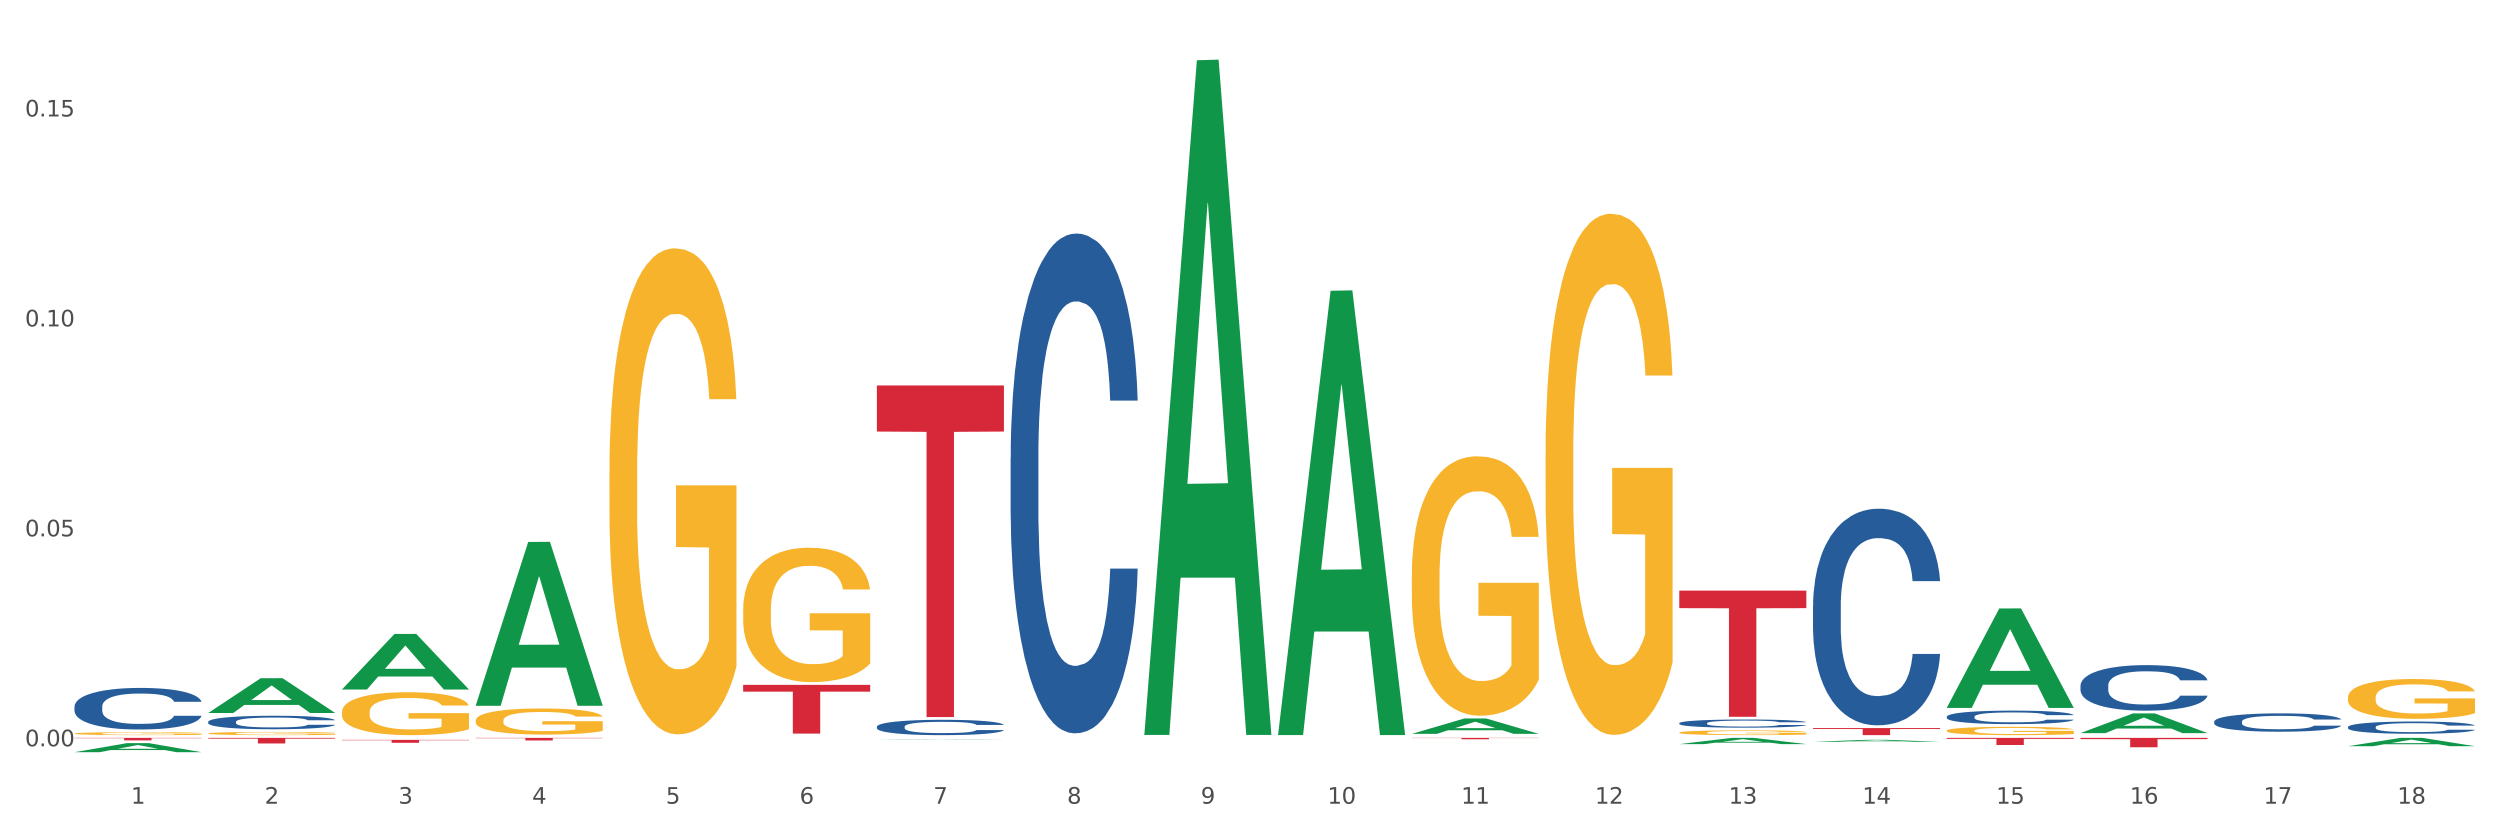 <?xml version="1.0" encoding="utf-8" standalone="no"?>
<!DOCTYPE svg PUBLIC "-//W3C//DTD SVG 1.1//EN"
  "http://www.w3.org/Graphics/SVG/1.1/DTD/svg11.dtd">
<svg xmlns:xlink="http://www.w3.org/1999/xlink" width="1080pt" height="360pt" viewBox="0 0 1080 360" xmlns="http://www.w3.org/2000/svg" version="1.1">
 <rect x="0" y="0" width="1080" height="360" fill="#333333" stroke="none"/>
 <defs>
  <style type="text/css">*{stroke-linejoin: round; stroke-linecap: butt}</style>
 </defs>
 <g id="figure_1">
  <g id="patch_1">
   <path d="M 0 360 
L 1080 360 
L 1080 0 
L 0 0 
z
" style="fill: #ffffff; stroke: #ffffff; stroke-linejoin: miter"/>
  </g>
  <g id="axes_1">
   <g id="matplotlib.axis_1">
    <g id="xtick_1">
     <g id="text_1">
      <!-- 1 -->
      <g style="fill: #4d4d4d" transform="translate(56.563 347.204) scale(0.096 -0.096)">
       <defs>
        <path id="DejaVuSans-31" d="M 794 531 
L 1825 531 
L 1825 4091 
L 703 3866 
L 703 4441 
L 1819 4666 
L 2450 4666 
L 2450 531 
L 3481 531 
L 3481 0 
L 794 0 
L 794 531 
z
" transform="scale(0.016)"/>
       </defs>
       <use xlink:href="#DejaVuSans-31"/>
      </g>
     </g>
    </g>
    <g id="xtick_2">
     <g id="text_2">
      <!-- 2 -->
      <g style="fill: #4d4d4d" transform="translate(114.336 347.204) scale(0.096 -0.096)">
       <defs>
        <path id="DejaVuSans-32" d="M 1228 531 
L 3431 531 
L 3431 0 
L 469 0 
L 469 531 
Q 828 903 1448 1529 
Q 2069 2156 2228 2338 
Q 2531 2678 2651 2914 
Q 2772 3150 2772 3378 
Q 2772 3750 2511 3984 
Q 2250 4219 1831 4219 
Q 1534 4219 1204 4116 
Q 875 4013 500 3803 
L 500 4441 
Q 881 4594 1212 4672 
Q 1544 4750 1819 4750 
Q 2544 4750 2975 4387 
Q 3406 4025 3406 3419 
Q 3406 3131 3298 2873 
Q 3191 2616 2906 2266 
Q 2828 2175 2409 1742 
Q 1991 1309 1228 531 
z
" transform="scale(0.016)"/>
       </defs>
       <use xlink:href="#DejaVuSans-32"/>
      </g>
     </g>
    </g>
    <g id="xtick_3">
     <g id="text_3">
      <!-- 3 -->
      <g style="fill: #4d4d4d" transform="translate(172.109 347.204) scale(0.096 -0.096)">
       <defs>
        <path id="DejaVuSans-33" d="M 2597 2516 
Q 3050 2419 3304 2112 
Q 3559 1806 3559 1356 
Q 3559 666 3084 287 
Q 2609 -91 1734 -91 
Q 1441 -91 1130 -33 
Q 819 25 488 141 
L 488 750 
Q 750 597 1062 519 
Q 1375 441 1716 441 
Q 2309 441 2620 675 
Q 2931 909 2931 1356 
Q 2931 1769 2642 2001 
Q 2353 2234 1838 2234 
L 1294 2234 
L 1294 2753 
L 1863 2753 
Q 2328 2753 2575 2939 
Q 2822 3125 2822 3475 
Q 2822 3834 2567 4026 
Q 2313 4219 1838 4219 
Q 1578 4219 1281 4162 
Q 984 4106 628 3988 
L 628 4550 
Q 988 4650 1302 4700 
Q 1616 4750 1894 4750 
Q 2613 4750 3031 4423 
Q 3450 4097 3450 3541 
Q 3450 3153 3228 2886 
Q 3006 2619 2597 2516 
z
" transform="scale(0.016)"/>
       </defs>
       <use xlink:href="#DejaVuSans-33"/>
      </g>
     </g>
    </g>
    <g id="xtick_4">
     <g id="text_4">
      <!-- 4 -->
      <g style="fill: #4d4d4d" transform="translate(229.882 347.204) scale(0.096 -0.096)">
       <defs>
        <path id="DejaVuSans-34" d="M 2419 4116 
L 825 1625 
L 2419 1625 
L 2419 4116 
z
M 2253 4666 
L 3047 4666 
L 3047 1625 
L 3713 1625 
L 3713 1100 
L 3047 1100 
L 3047 0 
L 2419 0 
L 2419 1100 
L 313 1100 
L 313 1709 
L 2253 4666 
z
" transform="scale(0.016)"/>
       </defs>
       <use xlink:href="#DejaVuSans-34"/>
      </g>
     </g>
    </g>
    <g id="xtick_5">
     <g id="text_5">
      <!-- 5 -->
      <g style="fill: #4d4d4d" transform="translate(287.655 347.204) scale(0.096 -0.096)">
       <defs>
        <path id="DejaVuSans-35" d="M 691 4666 
L 3169 4666 
L 3169 4134 
L 1269 4134 
L 1269 2991 
Q 1406 3038 1543 3061 
Q 1681 3084 1819 3084 
Q 2600 3084 3056 2656 
Q 3513 2228 3513 1497 
Q 3513 744 3044 326 
Q 2575 -91 1722 -91 
Q 1428 -91 1123 -41 
Q 819 9 494 109 
L 494 744 
Q 775 591 1075 516 
Q 1375 441 1709 441 
Q 2250 441 2565 725 
Q 2881 1009 2881 1497 
Q 2881 1984 2565 2268 
Q 2250 2553 1709 2553 
Q 1456 2553 1204 2497 
Q 953 2441 691 2322 
L 691 4666 
z
" transform="scale(0.016)"/>
       </defs>
       <use xlink:href="#DejaVuSans-35"/>
      </g>
     </g>
    </g>
    <g id="xtick_6">
     <g id="text_6">
      <!-- 6 -->
      <g style="fill: #4d4d4d" transform="translate(345.428 347.204) scale(0.096 -0.096)">
       <defs>
        <path id="DejaVuSans-36" d="M 2113 2584 
Q 1688 2584 1439 2293 
Q 1191 2003 1191 1497 
Q 1191 994 1439 701 
Q 1688 409 2113 409 
Q 2538 409 2786 701 
Q 3034 994 3034 1497 
Q 3034 2003 2786 2293 
Q 2538 2584 2113 2584 
z
M 3366 4563 
L 3366 3988 
Q 3128 4100 2886 4159 
Q 2644 4219 2406 4219 
Q 1781 4219 1451 3797 
Q 1122 3375 1075 2522 
Q 1259 2794 1537 2939 
Q 1816 3084 2150 3084 
Q 2853 3084 3261 2657 
Q 3669 2231 3669 1497 
Q 3669 778 3244 343 
Q 2819 -91 2113 -91 
Q 1303 -91 875 529 
Q 447 1150 447 2328 
Q 447 3434 972 4092 
Q 1497 4750 2381 4750 
Q 2619 4750 2861 4703 
Q 3103 4656 3366 4563 
z
" transform="scale(0.016)"/>
       </defs>
       <use xlink:href="#DejaVuSans-36"/>
      </g>
     </g>
    </g>
    <g id="xtick_7">
     <g id="text_7">
      <!-- 7 -->
      <g style="fill: #4d4d4d" transform="translate(403.201 347.204) scale(0.096 -0.096)">
       <defs>
        <path id="DejaVuSans-37" d="M 525 4666 
L 3525 4666 
L 3525 4397 
L 1831 0 
L 1172 0 
L 2766 4134 
L 525 4134 
L 525 4666 
z
" transform="scale(0.016)"/>
       </defs>
       <use xlink:href="#DejaVuSans-37"/>
      </g>
     </g>
    </g>
    <g id="xtick_8">
     <g id="text_8">
      <!-- 8 -->
      <g style="fill: #4d4d4d" transform="translate(460.974 347.204) scale(0.096 -0.096)">
       <defs>
        <path id="DejaVuSans-38" d="M 2034 2216 
Q 1584 2216 1326 1975 
Q 1069 1734 1069 1313 
Q 1069 891 1326 650 
Q 1584 409 2034 409 
Q 2484 409 2743 651 
Q 3003 894 3003 1313 
Q 3003 1734 2745 1975 
Q 2488 2216 2034 2216 
z
M 1403 2484 
Q 997 2584 770 2862 
Q 544 3141 544 3541 
Q 544 4100 942 4425 
Q 1341 4750 2034 4750 
Q 2731 4750 3128 4425 
Q 3525 4100 3525 3541 
Q 3525 3141 3298 2862 
Q 3072 2584 2669 2484 
Q 3125 2378 3379 2068 
Q 3634 1759 3634 1313 
Q 3634 634 3220 271 
Q 2806 -91 2034 -91 
Q 1263 -91 848 271 
Q 434 634 434 1313 
Q 434 1759 690 2068 
Q 947 2378 1403 2484 
z
M 1172 3481 
Q 1172 3119 1398 2916 
Q 1625 2713 2034 2713 
Q 2441 2713 2670 2916 
Q 2900 3119 2900 3481 
Q 2900 3844 2670 4047 
Q 2441 4250 2034 4250 
Q 1625 4250 1398 4047 
Q 1172 3844 1172 3481 
z
" transform="scale(0.016)"/>
       </defs>
       <use xlink:href="#DejaVuSans-38"/>
      </g>
     </g>
    </g>
    <g id="xtick_9">
     <g id="text_9">
      <!-- 9 -->
      <g style="fill: #4d4d4d" transform="translate(518.747 347.204) scale(0.096 -0.096)">
       <defs>
        <path id="DejaVuSans-39" d="M 703 97 
L 703 672 
Q 941 559 1184 500 
Q 1428 441 1663 441 
Q 2288 441 2617 861 
Q 2947 1281 2994 2138 
Q 2813 1869 2534 1725 
Q 2256 1581 1919 1581 
Q 1219 1581 811 2004 
Q 403 2428 403 3163 
Q 403 3881 828 4315 
Q 1253 4750 1959 4750 
Q 2769 4750 3195 4129 
Q 3622 3509 3622 2328 
Q 3622 1225 3098 567 
Q 2575 -91 1691 -91 
Q 1453 -91 1209 -44 
Q 966 3 703 97 
z
M 1959 2075 
Q 2384 2075 2632 2365 
Q 2881 2656 2881 3163 
Q 2881 3666 2632 3958 
Q 2384 4250 1959 4250 
Q 1534 4250 1286 3958 
Q 1038 3666 1038 3163 
Q 1038 2656 1286 2365 
Q 1534 2075 1959 2075 
z
" transform="scale(0.016)"/>
       </defs>
       <use xlink:href="#DejaVuSans-39"/>
      </g>
     </g>
    </g>
    <g id="xtick_10">
     <g id="text_10">
      <!-- 10 -->
      <g style="fill: #4d4d4d" transform="translate(573.466 347.204) scale(0.096 -0.096)">
       <defs>
        <path id="DejaVuSans-30" d="M 2034 4250 
Q 1547 4250 1301 3770 
Q 1056 3291 1056 2328 
Q 1056 1369 1301 889 
Q 1547 409 2034 409 
Q 2525 409 2770 889 
Q 3016 1369 3016 2328 
Q 3016 3291 2770 3770 
Q 2525 4250 2034 4250 
z
M 2034 4750 
Q 2819 4750 3233 4129 
Q 3647 3509 3647 2328 
Q 3647 1150 3233 529 
Q 2819 -91 2034 -91 
Q 1250 -91 836 529 
Q 422 1150 422 2328 
Q 422 3509 836 4129 
Q 1250 4750 2034 4750 
z
" transform="scale(0.016)"/>
       </defs>
       <use xlink:href="#DejaVuSans-31"/>
       <use xlink:href="#DejaVuSans-30" transform="translate(63.623 0)"/>
      </g>
     </g>
    </g>
    <g id="xtick_11">
     <g id="text_11">
      <!-- 11 -->
      <g style="fill: #4d4d4d" transform="translate(631.239 347.204) scale(0.096 -0.096)">
       <use xlink:href="#DejaVuSans-31"/>
       <use xlink:href="#DejaVuSans-31" transform="translate(63.623 0)"/>
      </g>
     </g>
    </g>
    <g id="xtick_12">
     <g id="text_12">
      <!-- 12 -->
      <g style="fill: #4d4d4d" transform="translate(689.012 347.204) scale(0.096 -0.096)">
       <use xlink:href="#DejaVuSans-31"/>
       <use xlink:href="#DejaVuSans-32" transform="translate(63.623 0)"/>
      </g>
     </g>
    </g>
    <g id="xtick_13">
     <g id="text_13">
      <!-- 13 -->
      <g style="fill: #4d4d4d" transform="translate(746.785 347.204) scale(0.096 -0.096)">
       <use xlink:href="#DejaVuSans-31"/>
       <use xlink:href="#DejaVuSans-33" transform="translate(63.623 0)"/>
      </g>
     </g>
    </g>
    <g id="xtick_14">
     <g id="text_14">
      <!-- 14 -->
      <g style="fill: #4d4d4d" transform="translate(804.558 347.204) scale(0.096 -0.096)">
       <use xlink:href="#DejaVuSans-31"/>
       <use xlink:href="#DejaVuSans-34" transform="translate(63.623 0)"/>
      </g>
     </g>
    </g>
    <g id="xtick_15">
     <g id="text_15">
      <!-- 15 -->
      <g style="fill: #4d4d4d" transform="translate(862.331 347.204) scale(0.096 -0.096)">
       <use xlink:href="#DejaVuSans-31"/>
       <use xlink:href="#DejaVuSans-35" transform="translate(63.623 0)"/>
      </g>
     </g>
    </g>
    <g id="xtick_16">
     <g id="text_16">
      <!-- 16 -->
      <g style="fill: #4d4d4d" transform="translate(920.104 347.204) scale(0.096 -0.096)">
       <use xlink:href="#DejaVuSans-31"/>
       <use xlink:href="#DejaVuSans-36" transform="translate(63.623 0)"/>
      </g>
     </g>
    </g>
    <g id="xtick_17">
     <g id="text_17">
      <!-- 17 -->
      <g style="fill: #4d4d4d" transform="translate(977.877 347.204) scale(0.096 -0.096)">
       <use xlink:href="#DejaVuSans-31"/>
       <use xlink:href="#DejaVuSans-37" transform="translate(63.623 0)"/>
      </g>
     </g>
    </g>
    <g id="xtick_18">
     <g id="text_18">
      <!-- 18 -->
      <g style="fill: #4d4d4d" transform="translate(1035.65 347.204) scale(0.096 -0.096)">
       <use xlink:href="#DejaVuSans-31"/>
       <use xlink:href="#DejaVuSans-38" transform="translate(63.623 0)"/>
      </g>
     </g>
    </g>
    <g id="xtick_19"/>
    <g id="xtick_20"/>
    <g id="xtick_21"/>
    <g id="xtick_22"/>
    <g id="xtick_23"/>
    <g id="xtick_24"/>
    <g id="xtick_25"/>
    <g id="xtick_26"/>
    <g id="xtick_27"/>
    <g id="xtick_28"/>
    <g id="xtick_29"/>
    <g id="xtick_30"/>
    <g id="xtick_31"/>
    <g id="xtick_32"/>
    <g id="xtick_33"/>
    <g id="xtick_34"/>
    <g id="xtick_35"/>
   </g>
   <g id="matplotlib.axis_2">
    <g id="ytick_1">
     <g id="text_19">
      <!-- 0.00 -->
      <g style="fill: #4d4d4d" transform="translate(10.8 322.401) scale(0.096 -0.096)">
       <defs>
        <path id="DejaVuSans-2e" d="M 684 794 
L 1344 794 
L 1344 0 
L 684 0 
L 684 794 
z
" transform="scale(0.016)"/>
       </defs>
       <use xlink:href="#DejaVuSans-30"/>
       <use xlink:href="#DejaVuSans-2e" transform="translate(63.623 0)"/>
       <use xlink:href="#DejaVuSans-30" transform="translate(95.41 0)"/>
       <use xlink:href="#DejaVuSans-30" transform="translate(159.033 0)"/>
      </g>
     </g>
    </g>
    <g id="ytick_2">
     <g id="text_20">
      <!-- 0.05 -->
      <g style="fill: #4d4d4d" transform="translate(10.8 231.709) scale(0.096 -0.096)">
       <use xlink:href="#DejaVuSans-30"/>
       <use xlink:href="#DejaVuSans-2e" transform="translate(63.623 0)"/>
       <use xlink:href="#DejaVuSans-30" transform="translate(95.41 0)"/>
       <use xlink:href="#DejaVuSans-35" transform="translate(159.033 0)"/>
      </g>
     </g>
    </g>
    <g id="ytick_3">
     <g id="text_21">
      <!-- 0.10 -->
      <g style="fill: #4d4d4d" transform="translate(10.8 141.018) scale(0.096 -0.096)">
       <use xlink:href="#DejaVuSans-30"/>
       <use xlink:href="#DejaVuSans-2e" transform="translate(63.623 0)"/>
       <use xlink:href="#DejaVuSans-31" transform="translate(95.41 0)"/>
       <use xlink:href="#DejaVuSans-30" transform="translate(159.033 0)"/>
      </g>
     </g>
    </g>
    <g id="ytick_4">
     <g id="text_22">
      <!-- 0.15 -->
      <g style="fill: #4d4d4d" transform="translate(10.8 50.327) scale(0.096 -0.096)">
       <use xlink:href="#DejaVuSans-30"/>
       <use xlink:href="#DejaVuSans-2e" transform="translate(63.623 0)"/>
       <use xlink:href="#DejaVuSans-31" transform="translate(95.41 0)"/>
       <use xlink:href="#DejaVuSans-35" transform="translate(159.033 0)"/>
      </g>
     </g>
    </g>
    <g id="ytick_5"/>
    <g id="ytick_6"/>
    <g id="ytick_7"/>
   </g>
   <g id="PolyCollection_1">
    <path d="M 32.175 324.942 
L 32.232 324.938 
L 54.864 321.03 
L 64.257 321.026 
L 87.059 324.95 
L 76.196 324.95 
L 71.273 324.036 
L 47.905 324.036 
L 47.735 324.051 
L 42.982 324.95 
L 32.175 324.95 
L 32.175 324.942 
L 50.847 323.491 
L 68.331 323.487 
L 59.674 321.862 
L 59.561 321.855 
L 59.447 321.866 
L 50.79 323.487 
L 50.847 323.491 
L 32.175 324.942 
z
" clip-path="url(#p818fb94c50)" style="fill: #109648"/>
    <path d="M 89.948 308.001 
L 90.005 307.987 
L 112.637 292.979 
L 122.03 292.965 
L 144.832 308.029 
L 133.969 308.029 
L 129.046 304.521 
L 105.678 304.521 
L 105.508 304.578 
L 100.755 308.029 
L 89.948 308.029 
L 89.948 308.001 
L 108.62 302.428 
L 126.104 302.414 
L 117.447 296.176 
L 117.334 296.147 
L 117.22 296.19 
L 108.563 302.414 
L 108.62 302.428 
L 89.948 308.001 
z
" clip-path="url(#p818fb94c50)" style="fill: #109648"/>
    <path d="M 147.721 307.61 
L 147.786 307.593 
L 147.786 306.984 
L 147.915 306.459 
L 148.563 305.189 
L 149.535 304.14 
L 150.248 303.581 
L 150.961 303.124 
L 151.803 302.667 
L 152.84 302.193 
L 154.719 301.499 
L 155.886 301.143 
L 157.311 300.771 
L 159.903 300.229 
L 161.782 299.924 
L 163.726 299.67 
L 166.901 299.366 
L 168.975 299.23 
L 171.178 299.129 
L 173.835 299.061 
L 175.844 299.044 
L 180.25 299.095 
L 184.008 299.247 
L 185.822 299.366 
L 188.155 299.569 
L 189.386 299.704 
L 191.395 299.975 
L 193.469 300.331 
L 194.894 300.635 
L 197.033 301.211 
L 198.653 301.787 
L 200.143 302.498 
L 200.921 302.989 
L 201.504 303.446 
L 202.022 303.97 
L 202.54 304.8 
L 190.877 304.8 
L 190.423 304.207 
L 189.71 303.649 
L 188.674 303.107 
L 187.766 302.768 
L 186.211 302.345 
L 184.786 302.074 
L 183.295 301.871 
L 181.481 301.702 
L 180.055 301.617 
L 178.047 301.55 
L 174.094 301.567 
L 171.437 301.702 
L 169.623 301.871 
L 168.456 302.024 
L 167.42 302.193 
L 166.253 302.43 
L 164.893 302.785 
L 163.921 303.107 
L 162.949 303.513 
L 162.171 303.92 
L 161.458 304.394 
L 160.875 304.902 
L 160.421 305.426 
L 160.033 306.07 
L 159.709 307.136 
L 159.709 309.455 
L 159.838 309.98 
L 160.162 310.674 
L 160.551 311.199 
L 161.199 311.826 
L 161.782 312.249 
L 162.884 312.858 
L 164.115 313.366 
L 165.087 313.688 
L 166.059 313.959 
L 167.744 314.331 
L 169.623 314.636 
L 171.243 314.822 
L 173.446 314.991 
L 174.936 315.059 
L 176.232 315.093 
L 179.407 315.093 
L 181.675 315.042 
L 184.203 314.924 
L 186.146 314.771 
L 187.766 314.585 
L 189.581 314.28 
L 190.747 313.992 
L 190.747 310.454 
L 176.491 310.437 
L 176.491 308.084 
L 202.605 308.084 
L 202.605 314.991 
L 201.504 315.347 
L 200.273 315.668 
L 198.977 315.956 
L 197.033 316.312 
L 194.7 316.65 
L 192.626 316.887 
L 190.423 317.09 
L 187.831 317.277 
L 184.462 317.446 
L 182.388 317.514 
L 179.796 317.565 
L 176.751 317.581 
L 174.094 317.548 
L 171.502 317.463 
L 168.78 317.311 
L 166.124 317.09 
L 164.115 316.87 
L 162.106 316.6 
L 159.968 316.244 
L 158.283 315.905 
L 156.987 315.601 
L 155.562 315.211 
L 154.006 314.703 
L 152.84 314.246 
L 151.803 313.772 
L 150.702 313.163 
L 149.924 312.638 
L 149.147 311.978 
L 148.693 311.487 
L 148.175 310.725 
L 147.786 309.659 
L 147.721 307.61 
z
" clip-path="url(#p818fb94c50)" style="fill: #f7b32b"/>
    <path d="M 840.997 305.734 
L 841.053 305.693 
L 863.686 262.867 
L 873.079 262.827 
L 895.881 305.814 
L 885.017 305.814 
L 880.095 295.804 
L 856.726 295.804 
L 856.557 295.966 
L 851.804 305.814 
L 840.997 305.814 
L 840.997 305.734 
L 859.669 289.83 
L 877.152 289.79 
L 868.495 271.989 
L 868.382 271.909 
L 868.269 272.03 
L 859.612 289.79 
L 859.669 289.83 
L 840.997 305.734 
z
" clip-path="url(#p818fb94c50)" style="fill: #109648"/>
    <path d="M 783.224 320.46 
L 783.28 320.459 
L 805.913 319.603 
L 815.306 319.602 
L 838.108 320.462 
L 827.244 320.462 
L 822.322 320.261 
L 798.953 320.261 
L 798.784 320.265 
L 794.031 320.462 
L 783.224 320.462 
L 783.224 320.46 
L 801.896 320.142 
L 819.38 320.141 
L 810.722 319.785 
L 810.609 319.784 
L 810.496 319.786 
L 801.839 320.141 
L 801.896 320.142 
L 783.224 320.46 
z
" clip-path="url(#p818fb94c50)" style="fill: #109648"/>
    <path d="M 725.451 321.454 
L 725.507 321.451 
L 748.14 318.756 
L 757.533 318.753 
L 780.335 321.459 
L 769.471 321.459 
L 764.549 320.829 
L 741.181 320.829 
L 741.011 320.839 
L 736.258 321.459 
L 725.451 321.459 
L 725.451 321.454 
L 744.123 320.453 
L 761.607 320.45 
L 752.95 319.33 
L 752.836 319.325 
L 752.723 319.333 
L 744.066 320.45 
L 744.123 320.453 
L 725.451 321.454 
z
" clip-path="url(#p818fb94c50)" style="fill: #109648"/>
    <path d="M 609.905 317.024 
L 609.961 317.017 
L 632.594 310.381 
L 641.987 310.375 
L 664.789 317.036 
L 653.925 317.036 
L 649.003 315.485 
L 625.635 315.485 
L 625.465 315.51 
L 620.712 317.036 
L 609.905 317.036 
L 609.905 317.024 
L 628.577 314.559 
L 646.061 314.553 
L 637.404 311.794 
L 637.29 311.782 
L 637.177 311.801 
L 628.52 314.553 
L 628.577 314.559 
L 609.905 317.024 
z
" clip-path="url(#p818fb94c50)" style="fill: #109648"/>
    <path d="M 89.948 316.841 
L 90.013 316.84 
L 90.013 316.794 
L 90.142 316.755 
L 90.79 316.661 
L 91.762 316.583 
L 92.475 316.542 
L 93.188 316.508 
L 94.03 316.474 
L 95.067 316.438 
L 96.946 316.387 
L 98.113 316.36 
L 99.538 316.333 
L 102.13 316.293 
L 104.009 316.27 
L 105.953 316.251 
L 109.128 316.228 
L 111.202 316.218 
L 113.405 316.211 
L 116.062 316.206 
L 118.071 316.205 
L 122.477 316.208 
L 126.235 316.22 
L 128.049 316.228 
L 130.382 316.244 
L 131.613 316.254 
L 133.622 316.274 
L 135.696 316.3 
L 137.121 316.323 
L 139.26 316.365 
L 140.88 316.408 
L 142.37 316.461 
L 143.148 316.498 
L 143.731 316.531 
L 144.249 316.57 
L 144.768 316.632 
L 133.104 316.632 
L 132.65 316.588 
L 131.937 316.547 
L 130.901 316.506 
L 129.993 316.481 
L 128.438 316.45 
L 127.013 316.43 
L 125.522 316.415 
L 123.708 316.402 
L 122.282 316.396 
L 120.274 316.391 
L 116.321 316.392 
L 113.664 316.402 
L 111.85 316.415 
L 110.684 316.426 
L 109.647 316.438 
L 108.48 316.456 
L 107.12 316.482 
L 106.148 316.506 
L 105.176 316.536 
L 104.398 316.567 
L 103.685 316.602 
L 103.102 316.64 
L 102.648 316.679 
L 102.26 316.726 
L 101.936 316.806 
L 101.936 316.978 
L 102.065 317.017 
L 102.389 317.068 
L 102.778 317.107 
L 103.426 317.154 
L 104.009 317.185 
L 105.111 317.231 
L 106.342 317.268 
L 107.314 317.292 
L 108.286 317.312 
L 109.971 317.34 
L 111.85 317.363 
L 113.47 317.376 
L 115.673 317.389 
L 117.163 317.394 
L 118.459 317.397 
L 121.634 317.397 
L 123.902 317.393 
L 126.43 317.384 
L 128.373 317.373 
L 129.993 317.359 
L 131.808 317.336 
L 132.974 317.315 
L 132.974 317.052 
L 118.719 317.051 
L 118.719 316.876 
L 144.832 316.876 
L 144.832 317.389 
L 143.731 317.415 
L 142.5 317.439 
L 141.204 317.461 
L 139.26 317.487 
L 136.927 317.512 
L 134.853 317.53 
L 132.65 317.545 
L 130.058 317.559 
L 126.689 317.571 
L 124.615 317.576 
L 122.023 317.58 
L 118.978 317.581 
L 116.321 317.579 
L 113.729 317.573 
L 111.007 317.561 
L 108.351 317.545 
L 106.342 317.529 
L 104.333 317.509 
L 102.195 317.482 
L 100.51 317.457 
L 99.214 317.434 
L 97.789 317.405 
L 96.233 317.368 
L 95.067 317.334 
L 94.03 317.299 
L 92.929 317.253 
L 92.151 317.214 
L 91.374 317.165 
L 90.92 317.129 
L 90.402 317.072 
L 90.013 316.993 
L 89.948 316.841 
z
" clip-path="url(#p818fb94c50)" style="fill: #f7b32b"/>
    <path d="M 263.267 204.297 
L 263.332 204.105 
L 263.332 197.202 
L 263.461 191.257 
L 264.109 176.874 
L 265.081 164.985 
L 265.794 158.657 
L 266.507 153.479 
L 267.349 148.301 
L 268.386 142.932 
L 270.265 135.069 
L 271.432 131.042 
L 272.857 126.824 
L 275.449 120.687 
L 277.328 117.235 
L 279.272 114.359 
L 282.447 110.907 
L 284.521 109.373 
L 286.724 108.222 
L 289.381 107.455 
L 291.389 107.263 
L 295.796 107.839 
L 299.554 109.565 
L 301.368 110.907 
L 303.701 113.208 
L 304.932 114.742 
L 306.941 117.811 
L 309.015 121.838 
L 310.44 125.289 
L 312.579 131.809 
L 314.199 138.329 
L 315.689 146.384 
L 316.466 151.945 
L 317.05 157.123 
L 317.568 163.067 
L 318.086 172.464 
L 306.423 172.464 
L 305.969 165.752 
L 305.256 159.424 
L 304.22 153.287 
L 303.312 149.452 
L 301.757 144.658 
L 300.332 141.59 
L 298.841 139.288 
L 297.027 137.371 
L 295.601 136.412 
L 293.593 135.645 
L 289.64 135.837 
L 286.983 137.371 
L 285.169 139.288 
L 284.002 141.014 
L 282.966 142.932 
L 281.799 145.617 
L 280.439 149.644 
L 279.467 153.287 
L 278.495 157.89 
L 277.717 162.492 
L 277.004 167.861 
L 276.421 173.614 
L 275.967 179.559 
L 275.579 186.846 
L 275.255 198.927 
L 275.255 225.199 
L 275.384 231.144 
L 275.708 239.006 
L 276.097 244.951 
L 276.745 252.046 
L 277.328 256.841 
L 278.43 263.744 
L 279.661 269.497 
L 280.633 273.141 
L 281.605 276.209 
L 283.29 280.428 
L 285.169 283.88 
L 286.789 285.989 
L 288.992 287.907 
L 290.482 288.674 
L 291.778 289.057 
L 294.953 289.057 
L 297.221 288.482 
L 299.748 287.14 
L 301.692 285.414 
L 303.312 283.304 
L 305.127 279.853 
L 306.293 276.592 
L 306.293 236.513 
L 292.037 236.322 
L 292.037 209.666 
L 318.151 209.666 
L 318.151 287.907 
L 317.05 291.934 
L 315.819 295.577 
L 314.523 298.837 
L 312.579 302.864 
L 310.246 306.7 
L 308.172 309.384 
L 305.969 311.686 
L 303.377 313.795 
L 300.008 315.713 
L 297.934 316.48 
L 295.342 317.055 
L 292.297 317.247 
L 289.64 316.863 
L 287.048 315.904 
L 284.326 314.179 
L 281.67 311.686 
L 279.661 309.193 
L 277.652 306.124 
L 275.514 302.097 
L 273.829 298.262 
L 272.533 294.81 
L 271.108 290.4 
L 269.552 284.647 
L 268.386 279.469 
L 267.349 274.1 
L 266.248 267.196 
L 265.47 261.251 
L 264.692 253.772 
L 264.239 248.211 
L 263.721 239.582 
L 263.332 227.5 
L 263.267 204.297 
z
" clip-path="url(#p818fb94c50)" style="fill: #f7b32b"/>
    <path d="M 205.494 311.278 
L 205.559 311.267 
L 205.559 310.896 
L 205.688 310.577 
L 206.336 309.804 
L 207.308 309.165 
L 208.021 308.825 
L 208.734 308.547 
L 209.576 308.269 
L 210.613 307.98 
L 212.492 307.558 
L 213.659 307.342 
L 215.084 307.115 
L 217.676 306.785 
L 219.555 306.6 
L 221.499 306.445 
L 224.674 306.26 
L 226.748 306.177 
L 228.951 306.116 
L 231.608 306.074 
L 233.616 306.064 
L 238.023 306.095 
L 241.781 306.188 
L 243.595 306.26 
L 245.928 306.383 
L 247.159 306.466 
L 249.168 306.631 
L 251.242 306.847 
L 252.667 307.033 
L 254.806 307.383 
L 256.426 307.733 
L 257.916 308.166 
L 258.694 308.465 
L 259.277 308.743 
L 259.795 309.062 
L 260.313 309.567 
L 248.65 309.567 
L 248.196 309.207 
L 247.483 308.867 
L 246.447 308.537 
L 245.539 308.331 
L 243.984 308.073 
L 242.559 307.908 
L 241.068 307.785 
L 239.254 307.682 
L 237.828 307.63 
L 235.82 307.589 
L 231.867 307.599 
L 229.21 307.682 
L 227.396 307.785 
L 226.229 307.877 
L 225.193 307.98 
L 224.026 308.125 
L 222.666 308.341 
L 221.694 308.537 
L 220.722 308.784 
L 219.944 309.031 
L 219.231 309.32 
L 218.648 309.629 
L 218.194 309.948 
L 217.806 310.34 
L 217.482 310.989 
L 217.482 312.401 
L 217.611 312.72 
L 217.935 313.142 
L 218.324 313.462 
L 218.972 313.843 
L 219.555 314.101 
L 220.657 314.472 
L 221.888 314.781 
L 222.86 314.976 
L 223.832 315.141 
L 225.517 315.368 
L 227.396 315.553 
L 229.016 315.667 
L 231.219 315.77 
L 232.709 315.811 
L 234.005 315.832 
L 237.18 315.832 
L 239.448 315.801 
L 241.975 315.729 
L 243.919 315.636 
L 245.539 315.523 
L 247.354 315.337 
L 248.52 315.162 
L 248.52 313.009 
L 234.264 312.998 
L 234.264 311.566 
L 260.378 311.566 
L 260.378 315.77 
L 259.277 315.986 
L 258.046 316.182 
L 256.75 316.357 
L 254.806 316.573 
L 252.473 316.78 
L 250.399 316.924 
L 248.196 317.047 
L 245.604 317.161 
L 242.235 317.264 
L 240.161 317.305 
L 237.569 317.336 
L 234.524 317.346 
L 231.867 317.326 
L 229.275 317.274 
L 226.553 317.181 
L 223.897 317.047 
L 221.888 316.913 
L 219.879 316.749 
L 217.741 316.532 
L 216.056 316.326 
L 214.76 316.141 
L 213.335 315.904 
L 211.779 315.595 
L 210.613 315.316 
L 209.576 315.028 
L 208.475 314.657 
L 207.697 314.338 
L 206.92 313.936 
L 206.466 313.637 
L 205.948 313.173 
L 205.559 312.524 
L 205.494 311.278 
z
" clip-path="url(#p818fb94c50)" style="fill: #f7b32b"/>
    <path d="M 552.132 317.198 
L 552.188 317.018 
L 574.821 125.609 
L 584.214 125.428 
L 607.016 317.559 
L 596.152 317.559 
L 591.23 272.819 
L 567.862 272.819 
L 567.692 273.54 
L 562.939 317.559 
L 552.132 317.559 
L 552.132 317.198 
L 570.804 246.119 
L 588.288 245.939 
L 579.631 166.38 
L 579.517 166.019 
L 579.404 166.56 
L 570.747 245.939 
L 570.804 246.119 
L 552.132 317.198 
z
" clip-path="url(#p818fb94c50)" style="fill: #109648"/>
    <path d="M 32.175 318.753 
L 87.059 318.753 
L 87.059 318.906 
L 65.47 318.907 
L 65.47 319.854 
L 53.635 319.854 
L 53.635 318.907 
L 32.175 318.906 
L 32.175 318.754 
L 32.175 318.753 
z
" clip-path="url(#p818fb94c50)" style="fill: #d62839"/>
    <path d="M 725.451 316.479 
L 725.516 316.477 
L 725.516 316.41 
L 725.645 316.352 
L 726.293 316.211 
L 727.265 316.095 
L 727.978 316.033 
L 728.691 315.983 
L 729.533 315.932 
L 730.57 315.88 
L 732.449 315.803 
L 733.615 315.764 
L 735.041 315.723 
L 737.633 315.663 
L 739.512 315.629 
L 741.456 315.601 
L 744.631 315.567 
L 746.705 315.552 
L 748.908 315.541 
L 751.565 315.534 
L 753.573 315.532 
L 757.98 315.537 
L 761.738 315.554 
L 763.552 315.567 
L 765.885 315.59 
L 767.116 315.605 
L 769.125 315.635 
L 771.199 315.674 
L 772.624 315.708 
L 774.762 315.771 
L 776.382 315.835 
L 777.873 315.914 
L 778.65 315.968 
L 779.234 316.018 
L 779.752 316.076 
L 780.27 316.168 
L 768.607 316.168 
L 768.153 316.103 
L 767.44 316.041 
L 766.403 315.981 
L 765.496 315.944 
L 763.941 315.897 
L 762.516 315.867 
L 761.025 315.844 
L 759.211 315.826 
L 757.785 315.816 
L 755.776 315.809 
L 751.824 315.811 
L 749.167 315.826 
L 747.353 315.844 
L 746.186 315.861 
L 745.15 315.88 
L 743.983 315.906 
L 742.622 315.945 
L 741.65 315.981 
L 740.678 316.026 
L 739.901 316.071 
L 739.188 316.123 
L 738.605 316.179 
L 738.151 316.237 
L 737.762 316.309 
L 737.438 316.426 
L 737.438 316.683 
L 737.568 316.741 
L 737.892 316.818 
L 738.281 316.876 
L 738.929 316.945 
L 739.512 316.992 
L 740.614 317.059 
L 741.845 317.115 
L 742.817 317.151 
L 743.789 317.181 
L 745.474 317.222 
L 747.353 317.256 
L 748.973 317.276 
L 751.176 317.295 
L 752.666 317.303 
L 753.962 317.306 
L 757.137 317.306 
L 759.405 317.301 
L 761.932 317.288 
L 763.876 317.271 
L 765.496 317.25 
L 767.311 317.216 
L 768.477 317.185 
L 768.477 316.793 
L 754.221 316.791 
L 754.221 316.531 
L 780.335 316.531 
L 780.335 317.295 
L 779.234 317.334 
L 778.002 317.37 
L 776.706 317.402 
L 774.762 317.441 
L 772.43 317.478 
L 770.356 317.505 
L 768.153 317.527 
L 765.561 317.548 
L 762.192 317.566 
L 760.118 317.574 
L 757.526 317.58 
L 754.48 317.581 
L 751.824 317.578 
L 749.232 317.568 
L 746.51 317.551 
L 743.854 317.527 
L 741.845 317.503 
L 739.836 317.473 
L 737.698 317.434 
L 736.013 317.396 
L 734.717 317.362 
L 733.291 317.319 
L 731.736 317.263 
L 730.57 317.213 
L 729.533 317.16 
L 728.431 317.093 
L 727.654 317.035 
L 726.876 316.962 
L 726.423 316.908 
L 725.904 316.823 
L 725.516 316.705 
L 725.451 316.479 
z
" clip-path="url(#p818fb94c50)" style="fill: #f7b32b"/>
    <path d="M 667.678 196.373 
L 667.743 196.167 
L 667.743 188.764 
L 667.872 182.39 
L 668.52 166.967 
L 669.492 154.217 
L 670.205 147.431 
L 670.918 141.879 
L 671.76 136.327 
L 672.797 130.569 
L 674.676 122.138 
L 675.842 117.819 
L 677.268 113.295 
L 679.86 106.715 
L 681.739 103.013 
L 683.683 99.929 
L 686.858 96.227 
L 688.932 94.582 
L 691.135 93.348 
L 693.792 92.526 
L 695.8 92.32 
L 700.207 92.937 
L 703.965 94.788 
L 705.779 96.227 
L 708.112 98.695 
L 709.343 100.34 
L 711.352 103.63 
L 713.426 107.949 
L 714.851 111.65 
L 716.989 118.642 
L 718.609 125.633 
L 720.1 134.27 
L 720.877 140.234 
L 721.461 145.786 
L 721.979 152.161 
L 722.497 162.237 
L 710.834 162.237 
L 710.38 155.04 
L 709.667 148.254 
L 708.63 141.673 
L 707.723 137.56 
L 706.168 132.42 
L 704.743 129.129 
L 703.252 126.662 
L 701.438 124.605 
L 700.012 123.577 
L 698.003 122.755 
L 694.051 122.96 
L 691.394 124.605 
L 689.58 126.662 
L 688.413 128.512 
L 687.377 130.569 
L 686.21 133.448 
L 684.849 137.766 
L 683.877 141.673 
L 682.905 146.609 
L 682.128 151.544 
L 681.415 157.302 
L 680.832 163.471 
L 680.378 169.846 
L 679.99 177.66 
L 679.666 190.615 
L 679.666 218.787 
L 679.795 225.162 
L 680.119 233.593 
L 680.508 239.968 
L 681.156 247.577 
L 681.739 252.718 
L 682.841 260.121 
L 684.072 266.29 
L 685.044 270.197 
L 686.016 273.487 
L 687.701 278.011 
L 689.58 281.713 
L 691.2 283.975 
L 693.403 286.031 
L 694.893 286.854 
L 696.189 287.265 
L 699.364 287.265 
L 701.632 286.648 
L 704.159 285.208 
L 706.103 283.358 
L 707.723 281.096 
L 709.538 277.394 
L 710.704 273.898 
L 710.704 230.92 
L 696.448 230.714 
L 696.448 202.131 
L 722.562 202.131 
L 722.562 286.031 
L 721.461 290.349 
L 720.229 294.256 
L 718.933 297.752 
L 716.989 302.071 
L 714.657 306.183 
L 712.583 309.062 
L 710.38 311.53 
L 707.788 313.792 
L 704.419 315.848 
L 702.345 316.671 
L 699.753 317.288 
L 696.708 317.494 
L 694.051 317.082 
L 691.459 316.054 
L 688.737 314.203 
L 686.081 311.53 
L 684.072 308.857 
L 682.063 305.567 
L 679.925 301.248 
L 678.24 297.135 
L 676.944 293.434 
L 675.518 288.704 
L 673.963 282.535 
L 672.797 276.983 
L 671.76 271.225 
L 670.659 263.822 
L 669.881 257.447 
L 669.103 249.427 
L 668.65 243.464 
L 668.131 234.21 
L 667.743 221.255 
L 667.678 196.373 
z
" clip-path="url(#p818fb94c50)" style="fill: #f7b32b"/>
    <path d="M 609.905 248.91 
L 609.97 248.807 
L 609.97 245.122 
L 610.099 241.949 
L 610.747 234.271 
L 611.719 227.925 
L 612.432 224.547 
L 613.145 221.783 
L 613.987 219.019 
L 615.024 216.153 
L 616.903 211.956 
L 618.069 209.806 
L 619.495 207.554 
L 622.087 204.279 
L 623.966 202.436 
L 625.91 200.9 
L 629.085 199.058 
L 631.159 198.239 
L 633.362 197.625 
L 636.019 197.215 
L 638.027 197.113 
L 642.434 197.42 
L 646.192 198.341 
L 648.006 199.058 
L 650.339 200.286 
L 651.57 201.105 
L 653.579 202.743 
L 655.653 204.893 
L 657.078 206.735 
L 659.216 210.216 
L 660.836 213.696 
L 662.327 217.995 
L 663.104 220.964 
L 663.688 223.728 
L 664.206 226.901 
L 664.724 231.917 
L 653.061 231.917 
L 652.607 228.334 
L 651.894 224.956 
L 650.857 221.681 
L 649.95 219.633 
L 648.395 217.074 
L 646.97 215.436 
L 645.479 214.208 
L 643.665 213.184 
L 642.239 212.672 
L 640.231 212.263 
L 636.278 212.365 
L 633.621 213.184 
L 631.807 214.208 
L 630.64 215.129 
L 629.604 216.153 
L 628.437 217.586 
L 627.076 219.736 
L 626.104 221.681 
L 625.132 224.137 
L 624.355 226.594 
L 623.642 229.46 
L 623.059 232.531 
L 622.605 235.705 
L 622.217 239.594 
L 621.893 246.043 
L 621.893 260.067 
L 622.022 263.241 
L 622.346 267.438 
L 622.735 270.611 
L 623.383 274.399 
L 623.966 276.958 
L 625.068 280.643 
L 626.299 283.714 
L 627.271 285.659 
L 628.243 287.296 
L 629.928 289.549 
L 631.807 291.391 
L 633.427 292.517 
L 635.63 293.541 
L 637.12 293.95 
L 638.416 294.155 
L 641.591 294.155 
L 643.859 293.848 
L 646.386 293.131 
L 648.33 292.21 
L 649.95 291.084 
L 651.765 289.241 
L 652.931 287.501 
L 652.931 266.107 
L 638.675 266.005 
L 638.675 251.776 
L 664.789 251.776 
L 664.789 293.541 
L 663.688 295.69 
L 662.456 297.635 
L 661.16 299.376 
L 659.216 301.525 
L 656.884 303.573 
L 654.81 305.006 
L 652.607 306.234 
L 650.015 307.36 
L 646.646 308.384 
L 644.572 308.793 
L 641.98 309.1 
L 638.935 309.203 
L 636.278 308.998 
L 633.686 308.486 
L 630.964 307.565 
L 628.308 306.234 
L 626.299 304.903 
L 624.29 303.265 
L 622.152 301.116 
L 620.467 299.068 
L 619.171 297.226 
L 617.745 294.872 
L 616.19 291.801 
L 615.024 289.037 
L 613.987 286.17 
L 612.886 282.485 
L 612.108 279.312 
L 611.33 275.32 
L 610.877 272.351 
L 610.358 267.745 
L 609.97 261.296 
L 609.905 248.91 
z
" clip-path="url(#p818fb94c50)" style="fill: #f7b32b"/>
    <path d="M 321.04 263.45 
L 321.105 263.397 
L 321.105 261.488 
L 321.234 259.844 
L 321.882 255.866 
L 322.854 252.578 
L 323.567 250.828 
L 324.28 249.396 
L 325.122 247.964 
L 326.159 246.479 
L 328.038 244.305 
L 329.205 243.191 
L 330.63 242.025 
L 333.222 240.328 
L 335.101 239.373 
L 337.045 238.578 
L 340.22 237.623 
L 342.294 237.199 
L 344.497 236.88 
L 347.154 236.668 
L 349.162 236.615 
L 353.569 236.774 
L 357.327 237.252 
L 359.141 237.623 
L 361.474 238.259 
L 362.705 238.684 
L 364.714 239.532 
L 366.788 240.646 
L 368.213 241.6 
L 370.352 243.404 
L 371.972 245.207 
L 373.462 247.434 
L 374.239 248.972 
L 374.823 250.404 
L 375.341 252.048 
L 375.859 254.646 
L 364.196 254.646 
L 363.742 252.79 
L 363.029 251.04 
L 361.993 249.343 
L 361.085 248.283 
L 359.53 246.957 
L 358.105 246.108 
L 356.614 245.472 
L 354.8 244.941 
L 353.374 244.676 
L 351.366 244.464 
L 347.413 244.517 
L 344.756 244.941 
L 342.942 245.472 
L 341.775 245.949 
L 340.739 246.479 
L 339.572 247.222 
L 338.212 248.336 
L 337.24 249.343 
L 336.268 250.616 
L 335.49 251.889 
L 334.777 253.374 
L 334.194 254.965 
L 333.74 256.609 
L 333.352 258.624 
L 333.028 261.965 
L 333.028 269.23 
L 333.157 270.875 
L 333.481 273.049 
L 333.87 274.693 
L 334.518 276.655 
L 335.101 277.981 
L 336.203 279.89 
L 337.434 281.481 
L 338.406 282.489 
L 339.378 283.337 
L 341.063 284.504 
L 342.942 285.459 
L 344.562 286.042 
L 346.765 286.572 
L 348.255 286.784 
L 349.551 286.89 
L 352.726 286.89 
L 354.994 286.731 
L 357.521 286.36 
L 359.465 285.883 
L 361.085 285.299 
L 362.9 284.345 
L 364.066 283.443 
L 364.066 272.359 
L 349.81 272.306 
L 349.81 264.935 
L 375.924 264.935 
L 375.924 286.572 
L 374.823 287.686 
L 373.591 288.694 
L 372.296 289.595 
L 370.352 290.709 
L 368.019 291.769 
L 365.945 292.512 
L 363.742 293.148 
L 361.15 293.732 
L 357.781 294.262 
L 355.707 294.474 
L 353.115 294.633 
L 350.07 294.686 
L 347.413 294.58 
L 344.821 294.315 
L 342.099 293.838 
L 339.443 293.148 
L 337.434 292.459 
L 335.425 291.61 
L 333.287 290.497 
L 331.602 289.436 
L 330.306 288.481 
L 328.881 287.262 
L 327.325 285.671 
L 326.159 284.239 
L 325.122 282.754 
L 324.021 280.845 
L 323.243 279.201 
L 322.465 277.132 
L 322.012 275.594 
L 321.493 273.208 
L 321.105 269.867 
L 321.04 263.45 
z
" clip-path="url(#p818fb94c50)" style="fill: #f7b32b"/>
    <path d="M 89.948 318.753 
L 144.832 318.753 
L 144.832 319.09 
L 123.243 319.093 
L 123.243 321.179 
L 111.407 321.179 
L 111.407 319.093 
L 89.948 319.09 
L 89.948 318.756 
L 89.948 318.753 
z
" clip-path="url(#p818fb94c50)" style="fill: #d62839"/>
    <path d="M 147.721 319.629 
L 202.605 319.629 
L 202.605 319.805 
L 181.016 319.806 
L 181.016 320.897 
L 169.18 320.897 
L 169.18 319.806 
L 147.721 319.805 
L 147.721 319.63 
L 147.721 319.629 
z
" clip-path="url(#p818fb94c50)" style="fill: #d62839"/>
    <path d="M 205.494 318.753 
L 260.378 318.753 
L 260.378 318.909 
L 238.789 318.91 
L 238.789 319.873 
L 226.953 319.873 
L 226.953 318.91 
L 205.494 318.909 
L 205.494 318.754 
L 205.494 318.753 
z
" clip-path="url(#p818fb94c50)" style="fill: #d62839"/>
    <path d="M 321.04 295.858 
L 375.924 295.858 
L 375.924 298.785 
L 354.335 298.804 
L 354.335 316.916 
L 342.499 316.916 
L 342.499 298.804 
L 321.04 298.785 
L 321.04 295.878 
L 321.04 295.858 
z
" clip-path="url(#p818fb94c50)" style="fill: #d62839"/>
    <path d="M 378.813 166.521 
L 433.697 166.521 
L 433.697 186.429 
L 412.108 186.564 
L 412.108 309.778 
L 400.272 309.778 
L 400.272 186.564 
L 378.813 186.429 
L 378.813 166.656 
L 378.813 166.521 
z
" clip-path="url(#p818fb94c50)" style="fill: #d62839"/>
    <path d="M 725.451 255.145 
L 780.335 255.145 
L 780.335 262.72 
L 758.746 262.771 
L 758.746 309.655 
L 746.91 309.655 
L 746.91 262.771 
L 725.451 262.72 
L 725.451 255.196 
L 725.451 255.145 
z
" clip-path="url(#p818fb94c50)" style="fill: #d62839"/>
    <path d="M 609.905 318.753 
L 664.789 318.753 
L 664.789 318.838 
L 643.2 318.839 
L 643.2 319.363 
L 631.364 319.363 
L 631.364 318.839 
L 609.905 318.838 
L 609.905 318.754 
L 609.905 318.753 
z
" clip-path="url(#p818fb94c50)" style="fill: #d62839"/>
    <path d="M 32.175 316.9 
L 32.24 316.899 
L 32.24 316.857 
L 32.369 316.821 
L 33.017 316.734 
L 33.989 316.663 
L 34.702 316.624 
L 35.415 316.593 
L 36.257 316.562 
L 37.294 316.53 
L 39.173 316.482 
L 40.34 316.458 
L 41.765 316.432 
L 44.357 316.395 
L 46.236 316.374 
L 48.18 316.357 
L 51.355 316.336 
L 53.429 316.327 
L 55.632 316.32 
L 58.289 316.315 
L 60.298 316.314 
L 64.704 316.318 
L 68.462 316.328 
L 70.277 316.336 
L 72.609 316.35 
L 73.84 316.359 
L 75.849 316.378 
L 77.923 316.402 
L 79.348 316.423 
L 81.487 316.462 
L 83.107 316.502 
L 84.597 316.55 
L 85.375 316.584 
L 85.958 316.615 
L 86.476 316.651 
L 86.995 316.708 
L 75.331 316.708 
L 74.877 316.667 
L 74.164 316.629 
L 73.128 316.592 
L 72.22 316.569 
L 70.665 316.54 
L 69.24 316.521 
L 67.749 316.508 
L 65.935 316.496 
L 64.509 316.49 
L 62.501 316.486 
L 58.548 316.487 
L 55.891 316.496 
L 54.077 316.508 
L 52.911 316.518 
L 51.874 316.53 
L 50.707 316.546 
L 49.347 316.57 
L 48.375 316.592 
L 47.403 316.62 
L 46.625 316.648 
L 45.912 316.68 
L 45.329 316.715 
L 44.876 316.751 
L 44.487 316.795 
L 44.163 316.867 
L 44.163 317.026 
L 44.292 317.062 
L 44.616 317.109 
L 45.005 317.145 
L 45.653 317.188 
L 46.236 317.217 
L 47.338 317.259 
L 48.569 317.293 
L 49.541 317.315 
L 50.513 317.334 
L 52.198 317.359 
L 54.077 317.38 
L 55.697 317.393 
L 57.9 317.404 
L 59.39 317.409 
L 60.686 317.411 
L 63.861 317.411 
L 66.129 317.408 
L 68.657 317.4 
L 70.601 317.389 
L 72.22 317.377 
L 74.035 317.356 
L 75.201 317.336 
L 75.201 317.094 
L 60.946 317.093 
L 60.946 316.932 
L 87.059 316.932 
L 87.059 317.404 
L 85.958 317.429 
L 84.727 317.451 
L 83.431 317.47 
L 81.487 317.495 
L 79.154 317.518 
L 77.08 317.534 
L 74.877 317.548 
L 72.285 317.561 
L 68.916 317.572 
L 66.842 317.577 
L 64.25 317.58 
L 61.205 317.581 
L 58.548 317.579 
L 55.956 317.573 
L 53.235 317.563 
L 50.578 317.548 
L 48.569 317.533 
L 46.56 317.514 
L 44.422 317.49 
L 42.737 317.467 
L 41.441 317.446 
L 40.016 317.419 
L 38.46 317.385 
L 37.294 317.353 
L 36.257 317.321 
L 35.156 317.279 
L 34.378 317.244 
L 33.601 317.198 
L 33.147 317.165 
L 32.629 317.113 
L 32.24 317.04 
L 32.175 316.9 
z
" clip-path="url(#p818fb94c50)" style="fill: #f7b32b"/>
    <path d="M 1014.316 314.075 
L 1014.381 314.07 
L 1014.381 313.935 
L 1014.575 313.752 
L 1015.289 313.414 
L 1016.197 313.158 
L 1017.754 312.859 
L 1018.597 312.733 
L 1019.7 312.593 
L 1021.971 312.366 
L 1024.566 312.173 
L 1026.382 312.067 
L 1027.745 311.999 
L 1030.794 311.879 
L 1032.546 311.826 
L 1034.362 311.782 
L 1035.919 311.753 
L 1038.514 311.719 
L 1040.59 311.705 
L 1042.99 311.7 
L 1045.002 311.705 
L 1047.661 311.724 
L 1051.554 311.782 
L 1053.046 311.816 
L 1055.057 311.874 
L 1057.133 311.951 
L 1058.82 312.028 
L 1060.766 312.139 
L 1062.777 312.284 
L 1064.724 312.468 
L 1066.086 312.637 
L 1067.189 312.815 
L 1068.162 313.033 
L 1068.876 313.269 
L 1069.2 313.467 
L 1057.328 313.467 
L 1057.003 313.288 
L 1056.355 313.095 
L 1055.706 312.965 
L 1054.992 312.859 
L 1053.889 312.738 
L 1052.916 312.661 
L 1051.294 312.569 
L 1049.802 312.511 
L 1048.57 312.477 
L 1047.078 312.448 
L 1043.899 312.419 
L 1041.628 312.419 
L 1040.201 312.429 
L 1038.449 312.453 
L 1036.957 312.487 
L 1035.205 312.545 
L 1033.843 312.608 
L 1032.481 312.69 
L 1031.702 312.748 
L 1030.534 312.854 
L 1029.756 312.941 
L 1028.718 313.09 
L 1028.134 313.197 
L 1027.096 313.472 
L 1026.642 313.675 
L 1026.447 313.815 
L 1026.318 313.969 
L 1026.318 314.722 
L 1026.707 315.06 
L 1027.031 315.205 
L 1027.55 315.369 
L 1028.523 315.581 
L 1029.951 315.789 
L 1031.443 315.939 
L 1032.675 316.03 
L 1033.843 316.098 
L 1035.011 316.151 
L 1036.438 316.199 
L 1037.606 316.228 
L 1039.357 316.257 
L 1041.433 316.272 
L 1043.055 316.272 
L 1046.364 316.248 
L 1047.856 316.224 
L 1049.283 316.19 
L 1050.84 316.137 
L 1052.073 316.079 
L 1052.787 316.035 
L 1053.954 315.944 
L 1054.863 315.847 
L 1055.641 315.736 
L 1056.16 315.639 
L 1056.744 315.495 
L 1057.198 315.33 
L 1057.328 315.244 
L 1069.2 315.244 
L 1068.94 315.417 
L 1068.486 315.586 
L 1067.578 315.813 
L 1066.864 315.944 
L 1065.762 316.103 
L 1064.594 316.238 
L 1062.972 316.388 
L 1061.48 316.499 
L 1059.923 316.595 
L 1058.236 316.682 
L 1055.187 316.803 
L 1054.084 316.837 
L 1051.749 316.895 
L 1049.932 316.928 
L 1047.272 316.962 
L 1044.547 316.981 
L 1041.693 316.986 
L 1039.163 316.977 
L 1036.373 316.948 
L 1034.622 316.919 
L 1032.675 316.875 
L 1030.405 316.808 
L 1028.264 316.726 
L 1026.253 316.629 
L 1024.371 316.518 
L 1022.62 316.392 
L 1020.349 316.185 
L 1018.662 315.982 
L 1017.43 315.794 
L 1016.586 315.635 
L 1015.743 315.432 
L 1015.289 315.292 
L 1014.575 314.954 
L 1014.316 314.64 
L 1014.316 314.075 
z
" clip-path="url(#p818fb94c50)" style="fill: #255c99"/>
    <path d="M 956.543 311.737 
L 956.608 311.73 
L 956.608 311.527 
L 956.802 311.252 
L 957.516 310.746 
L 958.424 310.363 
L 959.981 309.914 
L 960.824 309.726 
L 961.927 309.516 
L 964.198 309.176 
L 966.793 308.887 
L 968.609 308.727 
L 969.972 308.626 
L 973.021 308.445 
L 974.773 308.366 
L 976.589 308.301 
L 978.146 308.257 
L 980.741 308.207 
L 982.817 308.185 
L 985.217 308.178 
L 987.229 308.185 
L 989.888 308.214 
L 993.781 308.301 
L 995.273 308.351 
L 997.284 308.438 
L 999.36 308.554 
L 1001.047 308.67 
L 1002.993 308.836 
L 1005.004 309.053 
L 1006.951 309.328 
L 1008.313 309.581 
L 1009.416 309.849 
L 1010.389 310.174 
L 1011.103 310.529 
L 1011.427 310.826 
L 999.555 310.826 
L 999.231 310.558 
L 998.582 310.268 
L 997.933 310.073 
L 997.219 309.914 
L 996.116 309.733 
L 995.143 309.617 
L 993.521 309.48 
L 992.029 309.393 
L 990.797 309.342 
L 989.305 309.299 
L 986.126 309.256 
L 983.855 309.256 
L 982.428 309.27 
L 980.676 309.306 
L 979.184 309.357 
L 977.432 309.444 
L 976.07 309.538 
L 974.708 309.661 
L 973.929 309.748 
L 972.761 309.907 
L 971.983 310.037 
L 970.945 310.261 
L 970.361 310.42 
L 969.323 310.833 
L 968.869 311.137 
L 968.674 311.346 
L 968.545 311.578 
L 968.545 312.707 
L 968.934 313.213 
L 969.258 313.43 
L 969.777 313.676 
L 970.75 313.994 
L 972.178 314.305 
L 973.67 314.53 
L 974.902 314.667 
L 976.07 314.768 
L 977.238 314.848 
L 978.665 314.92 
L 979.833 314.964 
L 981.584 315.007 
L 983.66 315.029 
L 985.282 315.029 
L 988.591 314.993 
L 990.083 314.957 
L 991.51 314.906 
L 993.067 314.826 
L 994.3 314.74 
L 995.014 314.674 
L 996.181 314.537 
L 997.09 314.392 
L 997.868 314.226 
L 998.387 314.081 
L 998.971 313.864 
L 999.425 313.618 
L 999.555 313.488 
L 1011.427 313.488 
L 1011.168 313.748 
L 1010.713 314.002 
L 1009.805 314.342 
L 1009.092 314.537 
L 1007.989 314.776 
L 1006.821 314.978 
L 1005.199 315.203 
L 1003.707 315.369 
L 1002.15 315.514 
L 1000.463 315.644 
L 997.414 315.825 
L 996.311 315.875 
L 993.976 315.962 
L 992.159 316.013 
L 989.499 316.064 
L 986.774 316.092 
L 983.92 316.1 
L 981.39 316.085 
L 978.6 316.042 
L 976.849 315.998 
L 974.902 315.933 
L 972.632 315.832 
L 970.491 315.709 
L 968.48 315.564 
L 966.598 315.398 
L 964.847 315.21 
L 962.576 314.899 
L 960.889 314.595 
L 959.657 314.313 
L 958.813 314.074 
L 957.97 313.77 
L 957.516 313.56 
L 956.802 313.054 
L 956.543 312.584 
L 956.543 311.737 
z
" clip-path="url(#p818fb94c50)" style="fill: #255c99"/>
    <path d="M 898.77 296.172 
L 898.835 296.154 
L 898.835 295.651 
L 899.029 294.968 
L 899.743 293.71 
L 900.651 292.758 
L 902.208 291.644 
L 903.051 291.177 
L 904.154 290.656 
L 906.425 289.812 
L 909.02 289.093 
L 910.836 288.698 
L 912.199 288.446 
L 915.248 287.997 
L 917 287.799 
L 918.816 287.638 
L 920.373 287.53 
L 922.968 287.404 
L 925.044 287.35 
L 927.444 287.332 
L 929.456 287.35 
L 932.116 287.422 
L 936.008 287.638 
L 937.5 287.763 
L 939.511 287.979 
L 941.587 288.266 
L 943.274 288.554 
L 945.22 288.967 
L 947.231 289.506 
L 949.178 290.189 
L 950.54 290.818 
L 951.643 291.483 
L 952.616 292.291 
L 953.33 293.171 
L 953.654 293.908 
L 941.782 293.908 
L 941.458 293.243 
L 940.809 292.525 
L 940.16 292.04 
L 939.446 291.644 
L 938.344 291.195 
L 937.37 290.908 
L 935.749 290.566 
L 934.256 290.351 
L 933.024 290.225 
L 931.532 290.117 
L 928.353 290.009 
L 926.082 290.009 
L 924.655 290.045 
L 922.903 290.135 
L 921.411 290.261 
L 919.659 290.476 
L 918.297 290.71 
L 916.935 291.015 
L 916.156 291.231 
L 914.988 291.626 
L 914.21 291.95 
L 913.172 292.507 
L 912.588 292.902 
L 911.55 293.926 
L 911.096 294.681 
L 910.901 295.202 
L 910.772 295.777 
L 910.772 298.58 
L 911.161 299.837 
L 911.485 300.376 
L 912.004 300.987 
L 912.977 301.778 
L 914.405 302.55 
L 915.897 303.107 
L 917.129 303.449 
L 918.297 303.7 
L 919.465 303.898 
L 920.892 304.078 
L 922.06 304.185 
L 923.811 304.293 
L 925.887 304.347 
L 927.509 304.347 
L 930.818 304.257 
L 932.31 304.168 
L 933.737 304.042 
L 935.294 303.844 
L 936.527 303.628 
L 937.241 303.467 
L 938.408 303.125 
L 939.317 302.766 
L 940.095 302.353 
L 940.614 301.993 
L 941.198 301.454 
L 941.652 300.844 
L 941.782 300.52 
L 953.654 300.52 
L 953.395 301.167 
L 952.94 301.796 
L 952.032 302.64 
L 951.319 303.125 
L 950.216 303.718 
L 949.048 304.221 
L 947.426 304.778 
L 945.934 305.192 
L 944.377 305.551 
L 942.69 305.874 
L 939.641 306.324 
L 938.538 306.449 
L 936.203 306.665 
L 934.386 306.791 
L 931.726 306.917 
L 929.002 306.988 
L 926.147 307.006 
L 923.617 306.97 
L 920.827 306.863 
L 919.076 306.755 
L 917.129 306.593 
L 914.859 306.342 
L 912.718 306.036 
L 910.707 305.677 
L 908.825 305.264 
L 907.074 304.796 
L 904.803 304.024 
L 903.116 303.269 
L 901.884 302.568 
L 901.04 301.975 
L 900.197 301.221 
L 899.743 300.7 
L 899.029 299.442 
L 898.77 298.274 
L 898.77 296.172 
z
" clip-path="url(#p818fb94c50)" style="fill: #255c99"/>
    <path d="M 840.997 309.605 
L 841.062 309.6 
L 841.062 309.451 
L 841.256 309.249 
L 841.97 308.876 
L 842.878 308.594 
L 844.435 308.264 
L 845.278 308.125 
L 846.381 307.971 
L 848.652 307.721 
L 851.247 307.508 
L 853.063 307.391 
L 854.426 307.316 
L 857.475 307.183 
L 859.227 307.125 
L 861.043 307.077 
L 862.6 307.045 
L 865.195 307.008 
L 867.271 306.992 
L 869.672 306.986 
L 871.683 306.992 
L 874.343 307.013 
L 878.235 307.077 
L 879.727 307.114 
L 881.738 307.178 
L 883.814 307.263 
L 885.501 307.348 
L 887.447 307.471 
L 889.458 307.63 
L 891.405 307.833 
L 892.767 308.019 
L 893.87 308.216 
L 894.843 308.455 
L 895.557 308.716 
L 895.881 308.934 
L 884.009 308.934 
L 883.685 308.738 
L 883.036 308.525 
L 882.387 308.381 
L 881.673 308.264 
L 880.571 308.131 
L 879.597 308.046 
L 877.976 307.945 
L 876.483 307.881 
L 875.251 307.843 
L 873.759 307.811 
L 870.58 307.78 
L 868.309 307.78 
L 866.882 307.79 
L 865.13 307.817 
L 863.638 307.854 
L 861.887 307.918 
L 860.524 307.987 
L 859.162 308.078 
L 858.383 308.141 
L 857.216 308.259 
L 856.437 308.354 
L 855.399 308.519 
L 854.815 308.636 
L 853.777 308.94 
L 853.323 309.163 
L 853.128 309.318 
L 852.999 309.488 
L 852.999 310.318 
L 853.388 310.691 
L 853.712 310.851 
L 854.231 311.032 
L 855.204 311.266 
L 856.632 311.495 
L 858.124 311.66 
L 859.356 311.761 
L 860.524 311.835 
L 861.692 311.894 
L 863.119 311.947 
L 864.287 311.979 
L 866.039 312.011 
L 868.115 312.027 
L 869.736 312.027 
L 873.045 312 
L 874.537 311.974 
L 875.964 311.936 
L 877.521 311.878 
L 878.754 311.814 
L 879.468 311.766 
L 880.635 311.665 
L 881.544 311.558 
L 882.322 311.436 
L 882.841 311.33 
L 883.425 311.17 
L 883.879 310.989 
L 884.009 310.893 
L 895.881 310.893 
L 895.622 311.085 
L 895.167 311.271 
L 894.259 311.521 
L 893.546 311.665 
L 892.443 311.841 
L 891.275 311.99 
L 889.653 312.155 
L 888.161 312.277 
L 886.604 312.383 
L 884.917 312.479 
L 881.868 312.612 
L 880.765 312.65 
L 878.43 312.713 
L 876.613 312.751 
L 873.953 312.788 
L 871.229 312.809 
L 868.374 312.815 
L 865.844 312.804 
L 863.054 312.772 
L 861.303 312.74 
L 859.356 312.692 
L 857.086 312.618 
L 854.945 312.527 
L 852.934 312.421 
L 851.052 312.298 
L 849.301 312.16 
L 847.03 311.931 
L 845.343 311.707 
L 844.111 311.5 
L 843.267 311.324 
L 842.424 311.101 
L 841.97 310.946 
L 841.256 310.574 
L 840.997 310.228 
L 840.997 309.605 
z
" clip-path="url(#p818fb94c50)" style="fill: #255c99"/>
    <path d="M 783.224 261.807 
L 783.289 261.722 
L 783.289 259.329 
L 783.483 256.081 
L 784.197 250.099 
L 785.105 245.569 
L 786.662 240.27 
L 787.506 238.048 
L 788.608 235.57 
L 790.879 231.553 
L 793.474 228.134 
L 795.291 226.254 
L 796.653 225.058 
L 799.702 222.921 
L 801.454 221.981 
L 803.27 221.212 
L 804.827 220.699 
L 807.422 220.101 
L 809.498 219.844 
L 811.899 219.759 
L 813.91 219.844 
L 816.57 220.186 
L 820.462 221.212 
L 821.954 221.81 
L 823.965 222.836 
L 826.041 224.203 
L 827.728 225.571 
L 829.674 227.536 
L 831.685 230.1 
L 833.632 233.348 
L 834.994 236.339 
L 836.097 239.501 
L 837.07 243.347 
L 837.784 247.535 
L 838.108 251.039 
L 826.236 251.039 
L 825.912 247.877 
L 825.263 244.458 
L 824.614 242.151 
L 823.9 240.27 
L 822.798 238.134 
L 821.824 236.766 
L 820.203 235.143 
L 818.71 234.117 
L 817.478 233.519 
L 815.986 233.006 
L 812.807 232.493 
L 810.536 232.493 
L 809.109 232.664 
L 807.357 233.091 
L 805.865 233.69 
L 804.114 234.715 
L 802.751 235.826 
L 801.389 237.279 
L 800.61 238.305 
L 799.443 240.185 
L 798.664 241.723 
L 797.626 244.373 
L 797.042 246.253 
L 796.004 251.124 
L 795.55 254.714 
L 795.355 257.192 
L 795.226 259.927 
L 795.226 273.259 
L 795.615 279.242 
L 795.939 281.806 
L 796.458 284.712 
L 797.431 288.472 
L 798.859 292.147 
L 800.351 294.796 
L 801.583 296.42 
L 802.751 297.617 
L 803.919 298.557 
L 805.346 299.411 
L 806.514 299.924 
L 808.266 300.437 
L 810.342 300.693 
L 811.963 300.693 
L 815.272 300.266 
L 816.764 299.839 
L 818.191 299.24 
L 819.748 298.3 
L 820.981 297.275 
L 821.695 296.506 
L 822.862 294.882 
L 823.771 293.172 
L 824.549 291.207 
L 825.068 289.498 
L 825.652 286.934 
L 826.106 284.028 
L 826.236 282.489 
L 838.108 282.489 
L 837.849 285.566 
L 837.394 288.557 
L 836.486 292.574 
L 835.773 294.882 
L 834.67 297.702 
L 833.502 300.095 
L 831.88 302.744 
L 830.388 304.71 
L 828.831 306.419 
L 827.144 307.958 
L 824.095 310.094 
L 822.992 310.693 
L 820.657 311.718 
L 818.84 312.316 
L 816.18 312.915 
L 813.456 313.256 
L 810.601 313.342 
L 808.071 313.171 
L 805.281 312.658 
L 803.53 312.145 
L 801.583 311.376 
L 799.313 310.18 
L 797.172 308.727 
L 795.161 307.018 
L 793.279 305.052 
L 791.528 302.83 
L 789.257 299.155 
L 787.57 295.565 
L 786.338 292.232 
L 785.494 289.412 
L 784.651 285.823 
L 784.197 283.344 
L 783.483 277.362 
L 783.224 271.807 
L 783.224 261.807 
z
" clip-path="url(#p818fb94c50)" style="fill: #255c99"/>
    <path d="M 840.997 318.753 
L 895.881 318.753 
L 895.881 319.183 
L 874.291 319.186 
L 874.291 321.847 
L 862.456 321.847 
L 862.456 319.186 
L 840.997 319.183 
L 840.997 318.756 
L 840.997 318.753 
z
" clip-path="url(#p818fb94c50)" style="fill: #d62839"/>
    <path d="M 898.77 318.753 
L 953.654 318.753 
L 953.654 319.318 
L 932.064 319.322 
L 932.064 322.819 
L 920.229 322.819 
L 920.229 319.322 
L 898.77 319.318 
L 898.77 318.757 
L 898.77 318.753 
z
" clip-path="url(#p818fb94c50)" style="fill: #d62839"/>
    <path d="M 783.224 314.514 
L 838.108 314.514 
L 838.108 314.94 
L 816.519 314.943 
L 816.519 317.581 
L 804.683 317.581 
L 804.683 314.943 
L 783.224 314.94 
L 783.224 314.517 
L 783.224 314.514 
z
" clip-path="url(#p818fb94c50)" style="fill: #d62839"/>
    <path d="M 840.997 315.648 
L 841.062 315.644 
L 841.062 315.526 
L 841.191 315.424 
L 841.839 315.178 
L 842.811 314.975 
L 843.524 314.866 
L 844.237 314.778 
L 845.079 314.689 
L 846.116 314.597 
L 847.995 314.463 
L 849.161 314.394 
L 850.587 314.321 
L 853.179 314.216 
L 855.058 314.157 
L 857.002 314.108 
L 860.177 314.049 
L 862.251 314.023 
L 864.454 314.003 
L 867.111 313.99 
L 869.119 313.987 
L 873.526 313.996 
L 877.284 314.026 
L 879.098 314.049 
L 881.431 314.088 
L 882.662 314.115 
L 884.671 314.167 
L 886.744 314.236 
L 888.17 314.295 
L 890.308 314.407 
L 891.928 314.518 
L 893.419 314.656 
L 894.196 314.751 
L 894.779 314.84 
L 895.298 314.942 
L 895.816 315.103 
L 884.153 315.103 
L 883.699 314.988 
L 882.986 314.88 
L 881.949 314.774 
L 881.042 314.709 
L 879.487 314.627 
L 878.061 314.574 
L 876.571 314.535 
L 874.757 314.502 
L 873.331 314.486 
L 871.322 314.472 
L 867.37 314.476 
L 864.713 314.502 
L 862.899 314.535 
L 861.732 314.564 
L 860.695 314.597 
L 859.529 314.643 
L 858.168 314.712 
L 857.196 314.774 
L 856.224 314.853 
L 855.447 314.932 
L 854.734 315.024 
L 854.151 315.122 
L 853.697 315.224 
L 853.308 315.349 
L 852.984 315.556 
L 852.984 316.006 
L 853.114 316.107 
L 853.438 316.242 
L 853.827 316.344 
L 854.475 316.465 
L 855.058 316.547 
L 856.16 316.665 
L 857.391 316.764 
L 858.363 316.826 
L 859.335 316.879 
L 861.019 316.951 
L 862.899 317.01 
L 864.519 317.046 
L 866.722 317.079 
L 868.212 317.092 
L 869.508 317.099 
L 872.683 317.099 
L 874.951 317.089 
L 877.478 317.066 
L 879.422 317.036 
L 881.042 317 
L 882.857 316.941 
L 884.023 316.885 
L 884.023 316.199 
L 869.767 316.196 
L 869.767 315.74 
L 895.881 315.74 
L 895.881 317.079 
L 894.779 317.148 
L 893.548 317.21 
L 892.252 317.266 
L 890.308 317.335 
L 887.976 317.401 
L 885.902 317.447 
L 883.699 317.486 
L 881.107 317.522 
L 877.737 317.555 
L 875.664 317.568 
L 873.072 317.578 
L 870.026 317.581 
L 867.37 317.575 
L 864.778 317.558 
L 862.056 317.529 
L 859.4 317.486 
L 857.391 317.444 
L 855.382 317.391 
L 853.244 317.322 
L 851.559 317.256 
L 850.263 317.197 
L 848.837 317.122 
L 847.282 317.023 
L 846.116 316.935 
L 845.079 316.843 
L 843.977 316.725 
L 843.2 316.623 
L 842.422 316.495 
L 841.969 316.4 
L 841.45 316.252 
L 841.062 316.045 
L 840.997 315.648 
z
" clip-path="url(#p818fb94c50)" style="fill: #f7b32b"/>
    <path d="M 1014.316 301.279 
L 1014.38 301.264 
L 1014.38 300.699 
L 1014.51 300.212 
L 1015.158 299.034 
L 1016.13 298.061 
L 1016.843 297.542 
L 1017.556 297.118 
L 1018.398 296.694 
L 1019.435 296.255 
L 1021.314 295.611 
L 1022.48 295.281 
L 1023.906 294.936 
L 1026.498 294.433 
L 1028.377 294.151 
L 1030.321 293.915 
L 1033.496 293.632 
L 1035.57 293.507 
L 1037.773 293.413 
L 1040.429 293.35 
L 1042.438 293.334 
L 1046.845 293.381 
L 1050.603 293.523 
L 1052.417 293.632 
L 1054.75 293.821 
L 1055.981 293.947 
L 1057.99 294.198 
L 1060.063 294.528 
L 1061.489 294.81 
L 1063.627 295.344 
L 1065.247 295.878 
L 1066.738 296.537 
L 1067.515 296.993 
L 1068.098 297.417 
L 1068.617 297.904 
L 1069.135 298.673 
L 1057.471 298.673 
L 1057.018 298.123 
L 1056.305 297.605 
L 1055.268 297.103 
L 1054.361 296.789 
L 1052.806 296.396 
L 1051.38 296.145 
L 1049.89 295.956 
L 1048.076 295.799 
L 1046.65 295.721 
L 1044.641 295.658 
L 1040.689 295.674 
L 1038.032 295.799 
L 1036.218 295.956 
L 1035.051 296.098 
L 1034.014 296.255 
L 1032.848 296.475 
L 1031.487 296.804 
L 1030.515 297.103 
L 1029.543 297.48 
L 1028.766 297.856 
L 1028.053 298.296 
L 1027.47 298.767 
L 1027.016 299.254 
L 1026.627 299.851 
L 1026.303 300.84 
L 1026.303 302.991 
L 1026.433 303.478 
L 1026.757 304.122 
L 1027.146 304.608 
L 1027.794 305.189 
L 1028.377 305.582 
L 1029.479 306.147 
L 1030.71 306.618 
L 1031.682 306.917 
L 1032.654 307.168 
L 1034.338 307.513 
L 1036.218 307.796 
L 1037.838 307.969 
L 1040.041 308.126 
L 1041.531 308.188 
L 1042.827 308.22 
L 1046.002 308.22 
L 1048.27 308.173 
L 1050.797 308.063 
L 1052.741 307.922 
L 1054.361 307.749 
L 1056.176 307.466 
L 1057.342 307.199 
L 1057.342 303.917 
L 1043.086 303.902 
L 1043.086 301.719 
L 1069.2 301.719 
L 1069.2 308.126 
L 1068.098 308.455 
L 1066.867 308.754 
L 1065.571 309.021 
L 1063.627 309.35 
L 1061.295 309.664 
L 1059.221 309.884 
L 1057.018 310.073 
L 1054.426 310.245 
L 1051.056 310.403 
L 1048.983 310.465 
L 1046.391 310.512 
L 1043.345 310.528 
L 1040.689 310.497 
L 1038.097 310.418 
L 1035.375 310.277 
L 1032.718 310.073 
L 1030.71 309.869 
L 1028.701 309.617 
L 1026.563 309.288 
L 1024.878 308.974 
L 1023.582 308.691 
L 1022.156 308.33 
L 1020.601 307.859 
L 1019.435 307.435 
L 1018.398 306.995 
L 1017.296 306.43 
L 1016.519 305.943 
L 1015.741 305.331 
L 1015.288 304.875 
L 1014.769 304.169 
L 1014.38 303.179 
L 1014.316 301.279 
z
" clip-path="url(#p818fb94c50)" style="fill: #f7b32b"/>
    <path d="M 898.77 316.688 
L 898.826 316.68 
L 921.459 308.186 
L 930.852 308.178 
L 953.654 316.704 
L 942.79 316.704 
L 937.868 314.718 
L 914.499 314.718 
L 914.33 314.751 
L 909.577 316.704 
L 898.77 316.704 
L 898.77 316.688 
L 917.442 313.534 
L 934.925 313.526 
L 926.268 309.995 
L 926.155 309.979 
L 926.042 310.003 
L 917.385 313.526 
L 917.442 313.534 
L 898.77 316.688 
z
" clip-path="url(#p818fb94c50)" style="fill: #109648"/>
    <path d="M 32.175 305.251 
L 32.24 305.235 
L 32.24 304.776 
L 32.434 304.152 
L 33.148 303.004 
L 34.056 302.135 
L 35.613 301.118 
L 36.457 300.691 
L 37.56 300.215 
L 39.83 299.445 
L 42.425 298.788 
L 44.242 298.428 
L 45.604 298.198 
L 48.653 297.788 
L 50.405 297.607 
L 52.221 297.46 
L 53.778 297.361 
L 56.373 297.247 
L 58.449 297.197 
L 60.85 297.181 
L 62.861 297.197 
L 65.521 297.263 
L 69.413 297.46 
L 70.905 297.575 
L 72.917 297.771 
L 74.993 298.034 
L 76.679 298.296 
L 78.626 298.674 
L 80.637 299.166 
L 82.583 299.789 
L 83.945 300.363 
L 85.048 300.97 
L 86.021 301.708 
L 86.735 302.512 
L 87.059 303.184 
L 75.187 303.184 
L 74.863 302.578 
L 74.214 301.921 
L 73.565 301.479 
L 72.852 301.118 
L 71.749 300.708 
L 70.776 300.445 
L 69.154 300.133 
L 67.662 299.937 
L 66.429 299.822 
L 64.937 299.723 
L 61.758 299.625 
L 59.487 299.625 
L 58.06 299.658 
L 56.309 299.74 
L 54.816 299.855 
L 53.065 300.051 
L 51.702 300.265 
L 50.34 300.544 
L 49.562 300.74 
L 48.394 301.101 
L 47.615 301.396 
L 46.577 301.905 
L 45.993 302.266 
L 44.955 303.201 
L 44.501 303.89 
L 44.307 304.365 
L 44.177 304.89 
L 44.177 307.449 
L 44.566 308.597 
L 44.891 309.09 
L 45.41 309.647 
L 46.383 310.369 
L 47.81 311.074 
L 49.302 311.583 
L 50.535 311.894 
L 51.702 312.124 
L 52.87 312.305 
L 54.297 312.469 
L 55.465 312.567 
L 57.217 312.665 
L 59.293 312.715 
L 60.915 312.715 
L 64.223 312.633 
L 65.715 312.551 
L 67.143 312.436 
L 68.7 312.255 
L 69.932 312.059 
L 70.646 311.911 
L 71.814 311.599 
L 72.722 311.271 
L 73.5 310.894 
L 74.019 310.566 
L 74.603 310.074 
L 75.057 309.516 
L 75.187 309.221 
L 87.059 309.221 
L 86.8 309.811 
L 86.346 310.385 
L 85.437 311.156 
L 84.724 311.599 
L 83.621 312.141 
L 82.453 312.6 
L 80.831 313.108 
L 79.339 313.486 
L 77.782 313.814 
L 76.095 314.109 
L 73.046 314.519 
L 71.943 314.634 
L 69.608 314.831 
L 67.791 314.945 
L 65.132 315.06 
L 62.407 315.126 
L 59.552 315.142 
L 57.022 315.11 
L 54.233 315.011 
L 52.481 314.913 
L 50.535 314.765 
L 48.264 314.535 
L 46.123 314.257 
L 44.112 313.928 
L 42.231 313.551 
L 40.479 313.125 
L 38.208 312.419 
L 36.522 311.73 
L 35.289 311.091 
L 34.446 310.549 
L 33.602 309.861 
L 33.148 309.385 
L 32.434 308.237 
L 32.175 307.17 
L 32.175 305.251 
z
" clip-path="url(#p818fb94c50)" style="fill: #255c99"/>
    <path d="M 89.948 311.821 
L 90.013 311.816 
L 90.013 311.667 
L 90.207 311.465 
L 90.921 311.092 
L 91.829 310.81 
L 93.386 310.48 
L 94.23 310.341 
L 95.333 310.187 
L 97.603 309.936 
L 100.198 309.723 
L 102.015 309.606 
L 103.377 309.532 
L 106.426 309.398 
L 108.178 309.34 
L 109.994 309.292 
L 111.551 309.26 
L 114.146 309.223 
L 116.222 309.207 
L 118.623 309.201 
L 120.634 309.207 
L 123.294 309.228 
L 127.186 309.292 
L 128.678 309.329 
L 130.69 309.393 
L 132.766 309.478 
L 134.452 309.564 
L 136.399 309.686 
L 138.41 309.846 
L 140.356 310.048 
L 141.718 310.235 
L 142.821 310.432 
L 143.794 310.671 
L 144.508 310.932 
L 144.832 311.15 
L 132.96 311.15 
L 132.636 310.953 
L 131.987 310.74 
L 131.338 310.597 
L 130.625 310.48 
L 129.522 310.346 
L 128.549 310.261 
L 126.927 310.16 
L 125.435 310.096 
L 124.202 310.059 
L 122.71 310.027 
L 119.531 309.995 
L 117.26 309.995 
L 115.833 310.006 
L 114.082 310.032 
L 112.589 310.069 
L 110.838 310.133 
L 109.475 310.203 
L 108.113 310.293 
L 107.335 310.357 
L 106.167 310.474 
L 105.388 310.57 
L 104.35 310.735 
L 103.766 310.852 
L 102.728 311.156 
L 102.274 311.379 
L 102.08 311.534 
L 101.95 311.704 
L 101.95 312.535 
L 102.339 312.908 
L 102.663 313.068 
L 103.183 313.249 
L 104.156 313.483 
L 105.583 313.712 
L 107.075 313.877 
L 108.308 313.978 
L 109.475 314.053 
L 110.643 314.111 
L 112.07 314.165 
L 113.238 314.196 
L 114.99 314.228 
L 117.066 314.244 
L 118.688 314.244 
L 121.996 314.218 
L 123.488 314.191 
L 124.916 314.154 
L 126.473 314.095 
L 127.705 314.031 
L 128.419 313.983 
L 129.587 313.882 
L 130.495 313.776 
L 131.273 313.653 
L 131.792 313.547 
L 132.376 313.387 
L 132.83 313.206 
L 132.96 313.11 
L 144.832 313.11 
L 144.573 313.302 
L 144.119 313.488 
L 143.21 313.739 
L 142.497 313.882 
L 141.394 314.058 
L 140.226 314.207 
L 138.604 314.372 
L 137.112 314.495 
L 135.555 314.601 
L 133.868 314.697 
L 130.819 314.83 
L 129.716 314.867 
L 127.381 314.931 
L 125.564 314.969 
L 122.905 315.006 
L 120.18 315.027 
L 117.325 315.033 
L 114.795 315.022 
L 112.006 314.99 
L 110.254 314.958 
L 108.308 314.91 
L 106.037 314.836 
L 103.896 314.745 
L 101.885 314.638 
L 100.004 314.516 
L 98.252 314.378 
L 95.981 314.149 
L 94.295 313.925 
L 93.062 313.717 
L 92.219 313.541 
L 91.375 313.318 
L 90.921 313.163 
L 90.207 312.791 
L 89.948 312.445 
L 89.948 311.821 
z
" clip-path="url(#p818fb94c50)" style="fill: #255c99"/>
    <path d="M 725.451 312.414 
L 725.516 312.411 
L 725.516 312.321 
L 725.71 312.198 
L 726.424 311.972 
L 727.332 311.801 
L 728.889 311.601 
L 729.733 311.517 
L 730.835 311.424 
L 733.106 311.272 
L 735.701 311.143 
L 737.518 311.072 
L 738.88 311.027 
L 741.929 310.946 
L 743.681 310.911 
L 745.497 310.882 
L 747.054 310.863 
L 749.649 310.84 
L 751.725 310.83 
L 754.126 310.827 
L 756.137 310.83 
L 758.797 310.843 
L 762.689 310.882 
L 764.181 310.905 
L 766.192 310.943 
L 768.268 310.995 
L 769.955 311.046 
L 771.901 311.121 
L 773.912 311.217 
L 775.859 311.34 
L 777.221 311.453 
L 778.324 311.572 
L 779.297 311.718 
L 780.011 311.876 
L 780.335 312.008 
L 768.463 312.008 
L 768.139 311.888 
L 767.49 311.759 
L 766.841 311.672 
L 766.127 311.601 
L 765.025 311.521 
L 764.051 311.469 
L 762.43 311.408 
L 760.937 311.369 
L 759.705 311.346 
L 758.213 311.327 
L 755.034 311.308 
L 752.763 311.308 
L 751.336 311.314 
L 749.584 311.33 
L 748.092 311.353 
L 746.341 311.392 
L 744.978 311.434 
L 743.616 311.488 
L 742.837 311.527 
L 741.67 311.598 
L 740.891 311.656 
L 739.853 311.756 
L 739.269 311.827 
L 738.231 312.011 
L 737.777 312.147 
L 737.582 312.24 
L 737.453 312.343 
L 737.453 312.847 
L 737.842 313.072 
L 738.166 313.169 
L 738.685 313.279 
L 739.658 313.421 
L 741.086 313.56 
L 742.578 313.66 
L 743.81 313.721 
L 744.978 313.766 
L 746.146 313.802 
L 747.573 313.834 
L 748.741 313.853 
L 750.493 313.873 
L 752.569 313.882 
L 754.19 313.882 
L 757.499 313.866 
L 758.991 313.85 
L 760.418 313.827 
L 761.975 313.792 
L 763.208 313.753 
L 763.922 313.724 
L 765.089 313.663 
L 765.998 313.598 
L 766.776 313.524 
L 767.295 313.46 
L 767.879 313.363 
L 768.333 313.253 
L 768.463 313.195 
L 780.335 313.195 
L 780.076 313.311 
L 779.621 313.424 
L 778.713 313.576 
L 778 313.663 
L 776.897 313.769 
L 775.729 313.86 
L 774.107 313.96 
L 772.615 314.034 
L 771.058 314.098 
L 769.371 314.156 
L 766.322 314.237 
L 765.219 314.26 
L 762.884 314.298 
L 761.067 314.321 
L 758.407 314.344 
L 755.683 314.356 
L 752.828 314.36 
L 750.298 314.353 
L 747.508 314.334 
L 745.757 314.315 
L 743.81 314.286 
L 741.54 314.24 
L 739.399 314.186 
L 737.388 314.121 
L 735.506 314.047 
L 733.755 313.963 
L 731.484 313.824 
L 729.797 313.689 
L 728.565 313.563 
L 727.721 313.456 
L 726.878 313.321 
L 726.424 313.227 
L 725.71 313.002 
L 725.451 312.792 
L 725.451 312.414 
z
" clip-path="url(#p818fb94c50)" style="fill: #255c99"/>
    <path d="M 436.586 197.906 
L 436.651 197.709 
L 436.651 192.188 
L 436.845 184.695 
L 437.559 170.891 
L 438.467 160.44 
L 440.024 148.214 
L 440.868 143.087 
L 441.97 137.368 
L 444.241 128.1 
L 446.836 120.213 
L 448.653 115.874 
L 450.015 113.114 
L 453.064 108.184 
L 454.816 106.015 
L 456.632 104.24 
L 458.189 103.057 
L 460.784 101.676 
L 462.86 101.085 
L 465.261 100.888 
L 467.272 101.085 
L 469.932 101.874 
L 473.824 104.24 
L 475.316 105.62 
L 477.327 107.987 
L 479.403 111.142 
L 481.09 114.297 
L 483.036 118.832 
L 485.048 124.748 
L 486.994 132.241 
L 488.356 139.143 
L 489.459 146.439 
L 490.432 155.313 
L 491.146 164.975 
L 491.47 173.06 
L 479.598 173.06 
L 479.274 165.764 
L 478.625 157.876 
L 477.976 152.552 
L 477.263 148.214 
L 476.16 143.284 
L 475.187 140.129 
L 473.565 136.382 
L 472.073 134.016 
L 470.84 132.636 
L 469.348 131.453 
L 466.169 130.269 
L 463.898 130.269 
L 462.471 130.664 
L 460.719 131.65 
L 459.227 133.03 
L 457.476 135.396 
L 456.113 137.96 
L 454.751 141.312 
L 453.972 143.679 
L 452.805 148.017 
L 452.026 151.566 
L 450.988 157.679 
L 450.404 162.017 
L 449.366 173.257 
L 448.912 181.539 
L 448.718 187.258 
L 448.588 193.568 
L 448.588 224.33 
L 448.977 238.134 
L 449.301 244.05 
L 449.82 250.754 
L 450.794 259.431 
L 452.221 267.91 
L 453.713 274.023 
L 454.946 277.769 
L 456.113 280.53 
L 457.281 282.699 
L 458.708 284.671 
L 459.876 285.854 
L 461.628 287.038 
L 463.704 287.629 
L 465.326 287.629 
L 468.634 286.643 
L 470.126 285.657 
L 471.554 284.277 
L 473.111 282.108 
L 474.343 279.741 
L 475.057 277.967 
L 476.225 274.22 
L 477.133 270.276 
L 477.911 265.741 
L 478.43 261.797 
L 479.014 255.881 
L 479.468 249.177 
L 479.598 245.627 
L 491.47 245.627 
L 491.211 252.726 
L 490.757 259.628 
L 489.848 268.896 
L 489.135 274.22 
L 488.032 280.727 
L 486.864 286.249 
L 485.242 292.362 
L 483.75 296.897 
L 482.193 300.841 
L 480.506 304.39 
L 477.457 309.32 
L 476.354 310.701 
L 474.019 313.067 
L 472.202 314.447 
L 469.542 315.828 
L 466.818 316.616 
L 463.963 316.814 
L 461.433 316.419 
L 458.643 315.236 
L 456.892 314.053 
L 454.946 312.278 
L 452.675 309.518 
L 450.534 306.165 
L 448.523 302.221 
L 446.642 297.686 
L 444.89 292.559 
L 442.619 284.08 
L 440.932 275.798 
L 439.7 268.107 
L 438.856 261.6 
L 438.013 253.318 
L 437.559 247.599 
L 436.845 233.796 
L 436.586 220.978 
L 436.586 197.906 
z
" clip-path="url(#p818fb94c50)" style="fill: #255c99"/>
    <path d="M 378.813 313.929 
L 378.878 313.923 
L 378.878 313.754 
L 379.072 313.524 
L 379.786 313.1 
L 380.694 312.779 
L 382.251 312.403 
L 383.095 312.246 
L 384.198 312.07 
L 386.468 311.785 
L 389.063 311.543 
L 390.88 311.41 
L 392.242 311.325 
L 395.291 311.174 
L 397.043 311.107 
L 398.859 311.053 
L 400.416 311.016 
L 403.011 310.974 
L 405.087 310.956 
L 407.488 310.95 
L 409.499 310.956 
L 412.159 310.98 
L 416.051 311.053 
L 417.543 311.095 
L 419.554 311.168 
L 421.63 311.265 
L 423.317 311.362 
L 425.263 311.501 
L 427.275 311.683 
L 429.221 311.913 
L 430.583 312.125 
L 431.686 312.349 
L 432.659 312.621 
L 433.373 312.918 
L 433.697 313.166 
L 421.825 313.166 
L 421.501 312.942 
L 420.852 312.7 
L 420.203 312.536 
L 419.49 312.403 
L 418.387 312.252 
L 417.414 312.155 
L 415.792 312.04 
L 414.3 311.967 
L 413.067 311.925 
L 411.575 311.888 
L 408.396 311.852 
L 406.125 311.852 
L 404.698 311.864 
L 402.946 311.894 
L 401.454 311.937 
L 399.703 312.01 
L 398.34 312.088 
L 396.978 312.191 
L 396.199 312.264 
L 395.032 312.397 
L 394.253 312.506 
L 393.215 312.694 
L 392.631 312.827 
L 391.593 313.172 
L 391.139 313.427 
L 390.945 313.602 
L 390.815 313.796 
L 390.815 314.741 
L 391.204 315.165 
L 391.528 315.347 
L 392.047 315.553 
L 393.021 315.819 
L 394.448 316.079 
L 395.94 316.267 
L 397.173 316.382 
L 398.34 316.467 
L 399.508 316.534 
L 400.935 316.594 
L 402.103 316.631 
L 403.855 316.667 
L 405.931 316.685 
L 407.553 316.685 
L 410.861 316.655 
L 412.353 316.625 
L 413.781 316.582 
L 415.338 316.516 
L 416.57 316.443 
L 417.284 316.388 
L 418.452 316.273 
L 419.36 316.152 
L 420.138 316.013 
L 420.657 315.892 
L 421.241 315.71 
L 421.695 315.504 
L 421.825 315.395 
L 433.697 315.395 
L 433.438 315.613 
L 432.984 315.825 
L 432.075 316.11 
L 431.362 316.273 
L 430.259 316.473 
L 429.091 316.643 
L 427.469 316.83 
L 425.977 316.97 
L 424.42 317.091 
L 422.733 317.2 
L 419.684 317.351 
L 418.581 317.394 
L 416.246 317.466 
L 414.429 317.509 
L 411.769 317.551 
L 409.045 317.575 
L 406.19 317.581 
L 403.66 317.569 
L 400.87 317.533 
L 399.119 317.497 
L 397.173 317.442 
L 394.902 317.357 
L 392.761 317.254 
L 390.75 317.133 
L 388.869 316.994 
L 387.117 316.836 
L 384.846 316.576 
L 383.16 316.322 
L 381.927 316.086 
L 381.084 315.886 
L 380.24 315.631 
L 379.786 315.456 
L 379.072 315.032 
L 378.813 314.638 
L 378.813 313.929 
z
" clip-path="url(#p818fb94c50)" style="fill: #255c99"/>
    <path d="M 494.359 316.949 
L 494.415 316.675 
L 517.048 26.033 
L 526.441 25.759 
L 549.243 317.497 
L 538.379 317.497 
L 533.457 249.562 
L 510.089 249.562 
L 509.919 250.657 
L 505.166 317.497 
L 494.359 317.497 
L 494.359 316.949 
L 513.031 209.02 
L 530.515 208.746 
L 521.858 87.942 
L 521.744 87.394 
L 521.631 88.216 
L 512.974 208.746 
L 513.031 209.02 
L 494.359 316.949 
z
" clip-path="url(#p818fb94c50)" style="fill: #109648"/>
    <path d="M 378.813 319.529 
L 378.869 319.529 
L 401.502 319.353 
L 410.895 319.353 
L 433.697 319.53 
L 422.834 319.53 
L 417.911 319.488 
L 394.543 319.488 
L 394.373 319.489 
L 389.62 319.53 
L 378.813 319.53 
L 378.813 319.529 
L 397.485 319.464 
L 414.969 319.464 
L 406.312 319.391 
L 406.198 319.39 
L 406.085 319.391 
L 397.428 319.464 
L 397.485 319.464 
L 378.813 319.529 
z
" clip-path="url(#p818fb94c50)" style="fill: #109648"/>
    <path d="M 205.494 304.759 
L 205.551 304.693 
L 228.183 234.13 
L 237.576 234.064 
L 260.378 304.892 
L 249.515 304.892 
L 244.592 288.399 
L 221.224 288.399 
L 221.054 288.665 
L 216.301 304.892 
L 205.494 304.892 
L 205.494 304.759 
L 224.166 278.556 
L 241.65 278.489 
L 232.993 249.161 
L 232.88 249.028 
L 232.766 249.227 
L 224.109 278.489 
L 224.166 278.556 
L 205.494 304.759 
z
" clip-path="url(#p818fb94c50)" style="fill: #109648"/>
    <path d="M 1014.316 322.358 
L 1014.372 322.354 
L 1037.005 318.757 
L 1046.398 318.753 
L 1069.2 322.365 
L 1058.336 322.365 
L 1053.414 321.524 
L 1030.045 321.524 
L 1029.876 321.537 
L 1025.123 322.365 
L 1014.316 322.365 
L 1014.316 322.358 
L 1032.988 321.022 
L 1050.471 321.018 
L 1041.814 319.523 
L 1041.701 319.516 
L 1041.588 319.526 
L 1032.931 321.018 
L 1032.988 321.022 
L 1014.316 322.358 
z
" clip-path="url(#p818fb94c50)" style="fill: #109648"/>
    <path d="M 147.721 297.827 
L 147.778 297.804 
L 170.41 273.864 
L 179.803 273.842 
L 202.605 297.872 
L 191.742 297.872 
L 186.819 292.276 
L 163.451 292.276 
L 163.281 292.367 
L 158.528 297.872 
L 147.721 297.872 
L 147.721 297.827 
L 166.393 288.937 
L 183.877 288.914 
L 175.22 278.964 
L 175.107 278.919 
L 174.993 278.986 
L 166.336 288.914 
L 166.393 288.937 
L 147.721 297.827 
z
" clip-path="url(#p818fb94c50)" style="fill: #109648"/>
   </g>
  </g>
 </g>
 <defs>
  <clipPath id="p818fb94c50">
   <rect x="32.175" y="10.8" width="1037.025" height="329.109"/>
  </clipPath>
 </defs>
</svg>
